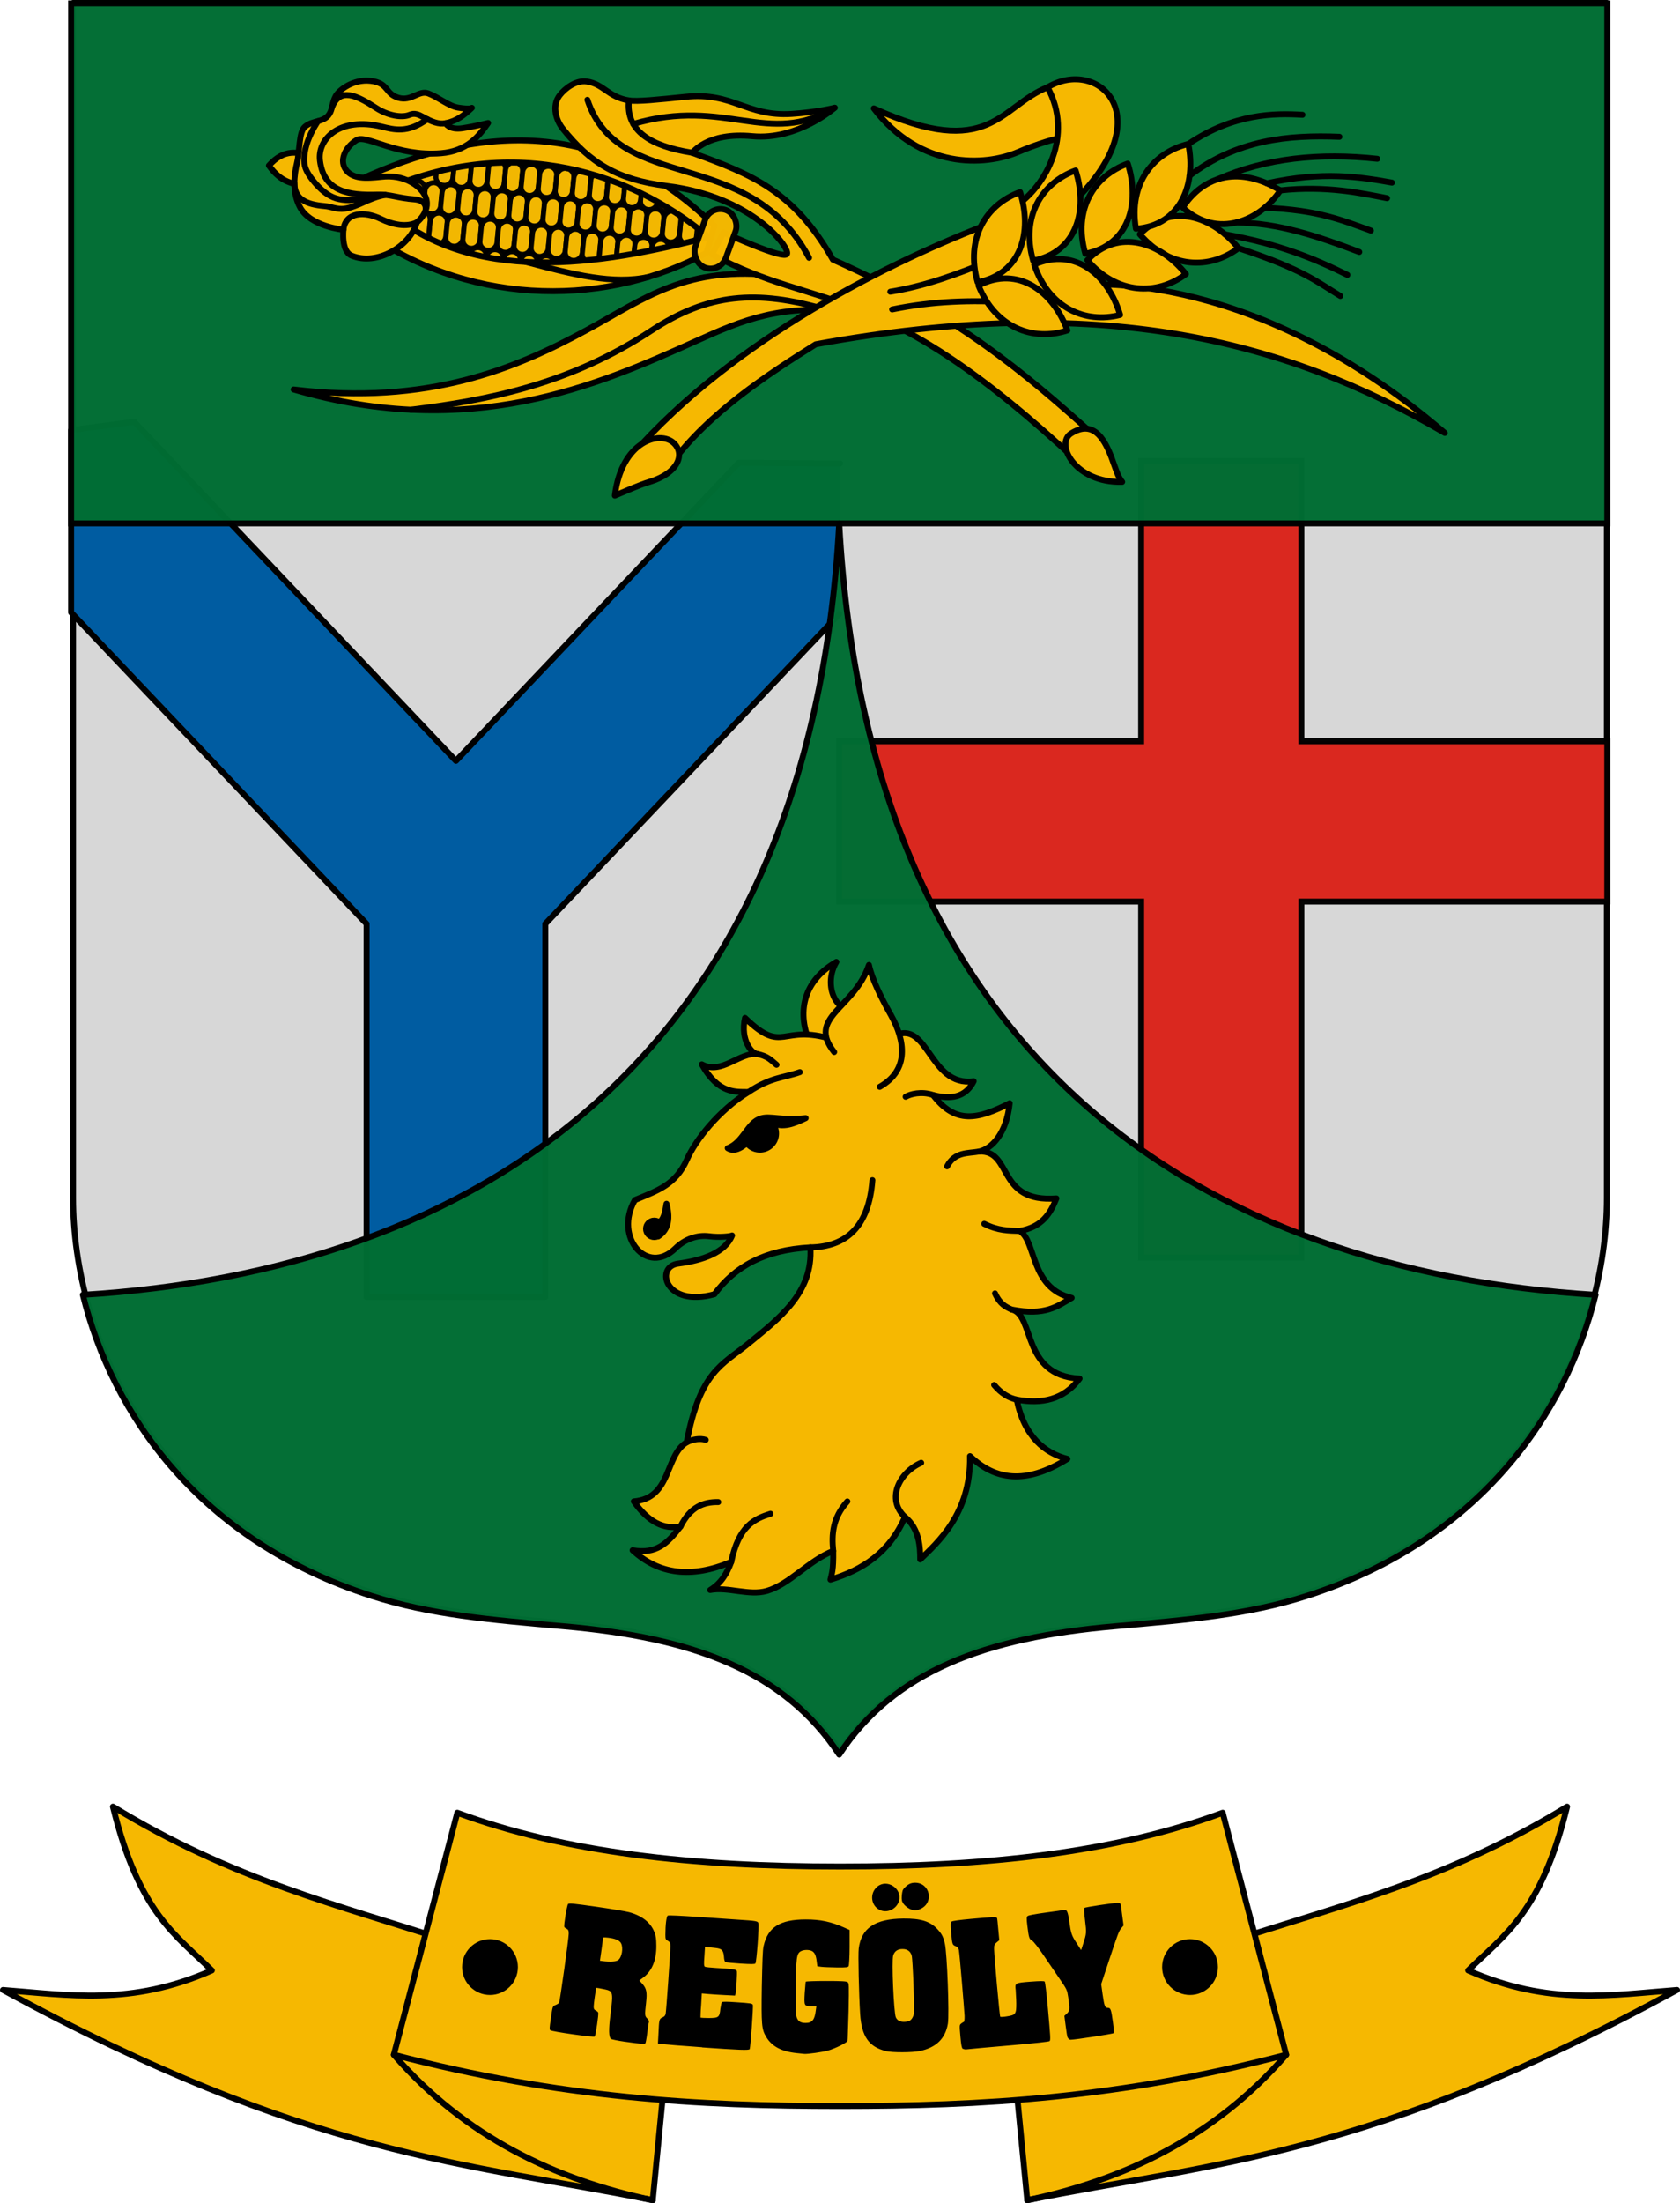 <?xml version="1.0" encoding="UTF-8" standalone="no"?>
<svg
   xmlns:dc="http://purl.org/dc/elements/1.1/"
   xmlns:cc="http://creativecommons.org/ns#"
   xmlns:rdf="http://www.w3.org/1999/02/22-rdf-syntax-ns#"
   xmlns:svg="http://www.w3.org/2000/svg"
   xmlns="http://www.w3.org/2000/svg"
   xmlns:sodipodi="http://sodipodi.sourceforge.net/DTD/sodipodi-0.dtd"
   xmlns:inkscape="http://www.inkscape.org/namespaces/inkscape"
   sodipodi:docname="HUN Regöly COA.svg"
   inkscape:version="1.0.1 (3bc2e813f5, 2020-09-07)"
   id="svg8"
   version="1.1"
   viewBox="0 0 169.43 222.037"
   height="222.037mm"
   width="169.43mm">
  <defs
     id="defs2">
    <inkscape:perspective
       sodipodi:type="inkscape:persp3d"
       inkscape:vp_x="0 : 87.681436 : 1"
       inkscape:vp_y="0 : 999.99994 : 0"
       inkscape:vp_z="169.7675 : 87.681436 : 1"
       inkscape:persp3d-origin="84.883745 : 42.896277 : 1"
       id="perspective883" />
    <clipPath
       clipPathUnits="userSpaceOnUse"
       id="clipPath1335">
      <path
         style="font-variation-settings:normal;opacity:1;vector-effect:none;fill:none;fill-opacity:1;stroke:#000000;stroke-width:0.4;stroke-linecap:round;stroke-linejoin:round;stroke-miterlimit:4;stroke-dasharray:none;stroke-dashoffset:0;stroke-opacity:1;stop-color:#000000;stop-opacity:1"
         d="m -1525.886,865.881 h 16.204 c 13.212,0 23.704,-9.269 23.704,-25.197 v -82.335 h -98.642 v 82.335 c 0,15.928 10.493,25.197 23.704,25.197 h 16.204 c 5.131,0 7.96,4.325 9.413,7.193 1.452,-2.868 4.282,-7.193 9.413,-7.193 z"
         id="path1337"
         sodipodi:nodetypes="sssccssscs"
         inkscape:transform-center-x="-24.660564"
         inkscape:transform-center-y="65.437487" />
    </clipPath>
    <clipPath
       clipPathUnits="userSpaceOnUse"
       id="clipPath2255">
      <path
         style="font-variation-settings:normal;opacity:1;vector-effect:none;fill:none;fill-opacity:1;stroke:#000000;stroke-width:0.4;stroke-linecap:round;stroke-linejoin:round;stroke-miterlimit:4;stroke-dasharray:none;stroke-dashoffset:0;stroke-opacity:1;stop-color:#000000;stop-opacity:1"
         d="m -2108.335,754.277 v -137.738 h -141.796 v 137.738 c 0,50.465 48.251,24.759 70.898,45.537 22.647,-20.779 70.898,4.928 70.898,-45.537 z"
         id="path2257"
         sodipodi:nodetypes="sccscs"
         inkscape:transform-center-x="-35.449015"
         inkscape:transform-center-y="104.51789" />
    </clipPath>
  </defs>
  <sodipodi:namedview
     id="base"
     pagecolor="#ffffff"
     bordercolor="#666666"
     borderopacity="1.0"
     inkscape:pageopacity="0.0"
     inkscape:pageshadow="2"
     inkscape:zoom="0.53700471"
     inkscape:cx="590.21757"
     inkscape:cy="504.66166"
     inkscape:document-units="mm"
     inkscape:current-layer="layer2"
     inkscape:document-rotation="0"
     showgrid="false"
     showborder="false"
     inkscape:window-width="1920"
     inkscape:window-height="1057"
     inkscape:window-x="-8"
     inkscape:window-y="-8"
     inkscape:window-maximized="1"
     showguides="true"
     inkscape:guide-bbox="true"
     inkscape:snap-bbox="true"
     inkscape:bbox-paths="true"
     inkscape:bbox-nodes="true"
     inkscape:snap-bbox-edge-midpoints="true"
     inkscape:snap-bbox-midpoints="true"
     inkscape:object-paths="true"
     inkscape:snap-intersection-paths="true"
     inkscape:snap-smooth-nodes="true"
     inkscape:snap-midpoints="true"
     inkscape:snap-object-midpoints="true"
     inkscape:snap-center="true"
     inkscape:snap-global="true"
     fit-margin-top="0"
     fit-margin-left="0"
     fit-margin-right="0"
     fit-margin-bottom="0"
     inkscape:lockguides="false" />
  <g
     inkscape:groupmode="layer"
     id="layer2"
     inkscape:label="RASZTER"
     transform="translate(3631.428,-584.851)" />
  <g
     inkscape:label="Réteg 1"
     inkscape:groupmode="layer"
     id="layer1"
     transform="translate(3631.428,-584.851)">
    <path
       style="fill:#000000;fill-opacity:0.98;stroke:#000000;stroke-width:0.756;stroke-miterlimit:4;stroke-dasharray:none;stroke-opacity:0.98"
       d=""
       id="path1003"
       transform="matrix(0.265,0,0,0.265,-236.974,187.066)" />
    <g
       id="g1194"
       transform="translate(-11.65,0.974)"
       inkscape:transform-center-x="1.7740996"
       inkscape:transform-center-y="2.7097369" />
    <path
       style="font-variation-settings:normal;opacity:1;vector-effect:none;fill:#d7d7d7;fill-opacity:1;stroke:#000000;stroke-width:0.6;stroke-linecap:round;stroke-linejoin:round;stroke-miterlimit:4;stroke-dasharray:none;stroke-dashoffset:0;stroke-opacity:1;stop-color:#000000;stop-opacity:1"
       d="m -3574.431,748.448 c -7.49,-0.655 -13.479,-1.169 -19.374,-3.061 -22.112,-7.097 -30.253,-25.799 -30.253,-39.776 V 585.151 h 77.343 77.343 v 120.461 c 0,13.976 -8.141,32.678 -30.253,39.776 -5.895,1.892 -11.883,2.406 -19.374,3.061 -12.996,1.137 -22.192,4.501 -27.717,12.906 -5.525,-8.405 -14.72,-11.769 -27.717,-12.906 z"
       id="path3628"
       sodipodi:nodetypes="ssscccssscs"
       inkscape:transform-center-x="38.671623"
       inkscape:transform-center-y="139.66314" />
    <path
       id="path3649"
       style="font-variation-settings:normal;vector-effect:none;fill:#005ca1;fill-opacity:1;stroke:#000000;stroke-width:2.268;stroke-linecap:round;stroke-linejoin:round;stroke-miterlimit:4;stroke-dasharray:none;stroke-dashoffset:0;stroke-opacity:1;stop-color:#000000"
       inkscape:transform-center-x="24.142383"
       inkscape:transform-center-y="79.085195"
       d="m -189.353,283.518 -38.512,-0.274 -107.669,113.4 -122.439,-128.955 -24.02,3.166 v 69.348 l 112.457,118.441 v 141.908 h 68.004 v -141.908 l 111.868,-117.823"
       transform="matrix(0.265,0,0,0.265,-3496.53,556.419)"
       sodipodi:nodetypes="ccccccccccc" />
    <path
       id="rect3666"
       style="font-variation-settings:normal;opacity:0.98;vector-effect:none;fill:#da251c;fill-opacity:1;fill-rule:evenodd;stroke:#000000;stroke-width:2.268;stroke-linecap:round;stroke-linejoin:miter;stroke-miterlimit:4;stroke-dasharray:none;stroke-dashoffset:0;stroke-opacity:1;stop-color:#000000;stop-opacity:1"
       d="M -74.762,282.66 V 389.195 H -189.672 v 60.986 h 114.91 v 135.398 h 60.986 V 450.182 H 102.65 V 389.195 H -13.775 V 282.66 Z"
       transform="matrix(0.265,0,0,0.265,-3496.53,556.419)" />
    <path
       id="rect3630"
       style="font-variation-settings:normal;opacity:0.98;vector-effect:none;fill:#006d33;fill-opacity:1;fill-rule:evenodd;stroke:#000000;stroke-width:2.268;stroke-linecap:round;stroke-linejoin:miter;stroke-miterlimit:4;stroke-dasharray:none;stroke-dashoffset:0;stroke-opacity:1;stop-color:#000000;stop-opacity:1"
       d="M -481.992,108.596 V 306.328 H 102.65 V 108.596 h -292.322 z"
       transform="matrix(0.265,0,0,0.265,-3496.53,556.419)" />
    <path
       id="path3632"
       style="font-variation-settings:normal;opacity:1;vector-effect:none;fill:#006d33;fill-opacity:0.98;stroke:#000000;stroke-width:2.268;stroke-linecap:round;stroke-linejoin:round;stroke-miterlimit:4;stroke-dasharray:none;stroke-dashoffset:0;stroke-opacity:1;stop-color:#000000;stop-opacity:1"
       inkscape:transform-center-x="44.055123"
       inkscape:transform-center-y="170.39314"
       d="m -189.672,306.328 c -11.162,205.897 -140.355,284.436 -287.848,293.391 11.162,45.284 44.216,93.422 109.869,114.494 22.279,7.151 44.914,9.092 73.223,11.568 49.12,4.297 83.875,17.011 104.756,48.779 20.881,-31.768 55.636,-44.482 104.756,-48.779 28.309,-2.477 50.944,-4.418 73.223,-11.568 C 53.96,693.141 87.014,645.003 98.176,599.719 -49.317,590.764 -178.51,512.225 -189.672,306.328 Z"
       transform="matrix(0.265,0,0,0.265,-3496.53,556.419)" />
    <g
       id="g3660"
       inkscape:transform-center-x="-24.142411"
       inkscape:transform-center-y="55.22028"
       transform="matrix(-1,0,0,1,-6831.947,0)" />
    <g
       id="g3737"
       transform="translate(-275.167)">
      <path
         style="font-variation-settings:normal;opacity:1;vector-effect:none;fill:#f6b801;fill-opacity:1;stroke:#000000;stroke-width:0.6;stroke-linecap:round;stroke-linejoin:round;stroke-miterlimit:4;stroke-dasharray:none;stroke-dashoffset:0;stroke-opacity:1;stop-color:#000000;stop-opacity:1"
         d="m -3274.376,690.376 c -1.508,-2.973 -1.214,-6.463 2.461,-8.579 -1.249,2.117 -0.346,5.124 2.178,4.965"
         id="path3707"
         sodipodi:nodetypes="ccc" />
      <path
         style="font-variation-settings:normal;opacity:1;vector-effect:none;fill:#f6b801;fill-opacity:1;stroke:#000000;stroke-width:0.6;stroke-linecap:round;stroke-linejoin:round;stroke-miterlimit:4;stroke-dasharray:none;stroke-dashoffset:0;stroke-opacity:1;stop-color:#000000;stop-opacity:1"
         d="m -3282.433,709.363 c -0.158,0.102 -1.31,0.212 -2.304,0.082 -1.186,-0.156 -2.444,0.267 -3.402,1.21 -2.845,2.802 -6.247,-1.108 -4.093,-4.863 2.265,-0.953 4.107,-1.51 5.257,-4.104 0.841,-1.898 3.157,-4.908 6.197,-6.783 -1.256,-0.026 -3.021,0.237 -4.703,-2.787 1.968,1.096 3.833,-1.264 5.64,-1.045 -0.488,0.088 -1.807,-1.331 -1.285,-3.636 3.921,3.793 3.588,0.542 8.833,2.164 l 6.173,-0.336 c 3.521,-1.786 3.543,5.171 8.057,4.552 -0.66,1.326 -1.874,1.975 -4.099,1.389 2.256,2.973 4.505,2.463 7.729,0.831 -0.309,2.998 -1.769,4.582 -3.079,4.865 3.422,-0.139 1.712,5.196 7.791,4.726 -0.61,1.529 -1.453,2.898 -3.726,3.281 1.707,0.9 1.021,5.749 5.266,6.744 -1.437,0.842 -2.668,1.842 -6.066,1.17 2.377,0.504 0.96,6.653 6.863,6.965 -1.602,2.145 -3.811,2.582 -6.34,2.119 0.771,3.765 2.858,5.39 5.112,5.974 -4.241,2.645 -7.322,2.108 -9.823,-0.277 0.111,5.836 -3.374,8.79 -5.019,10.408 0,-1.165 -0.062,-3.082 -1.54,-4.28 -1.578,3.626 -4.317,5.346 -7.514,6.313 0.138,-0.624 0.306,-0.935 0.277,-2.891 -2.515,0.995 -4.401,3.378 -6.709,4.035 -1.789,0.509 -3.912,-0.441 -5.701,-0.097 1.111,-0.676 1.706,-1.695 2.125,-2.833 -4.022,1.7 -7.318,1.253 -9.946,-1.17 2.392,0.406 3.501,-0.667 4.835,-2.402 -1.654,0.326 -3.232,-0.413 -4.712,-2.525 3.842,-0.326 3.083,-4.589 5.329,-5.954 1.35,-7.145 3.603,-7.815 6.161,-9.9 3.219,-2.624 6.608,-5.189 6.314,-9.741 -4.612,0.243 -7.615,1.921 -9.675,4.717 -4.998,1.377 -6.031,-2.781 -3.664,-3.087 2.507,-0.325 4.754,-1.119 5.442,-2.834 z"
         id="path3677"
         sodipodi:nodetypes="csscsccccccccccccccccccccccsccccccsccsc" />
      <path
         style="font-variation-settings:normal;opacity:1;vector-effect:none;fill:none;fill-opacity:1;stroke:#000000;stroke-width:0.6;stroke-linecap:round;stroke-linejoin:round;stroke-miterlimit:4;stroke-dasharray:none;stroke-dashoffset:0;stroke-opacity:1;stop-color:#000000;stop-opacity:1"
         d="m -3280.778,694.905 c 2.296,-1.521 3.505,-1.41 5.182,-2.003"
         id="path3679"
         sodipodi:nodetypes="cc" />
      <path
         style="font-variation-settings:normal;opacity:1;vector-effect:none;fill:none;fill-opacity:1;stroke:#000000;stroke-width:0.6;stroke-linecap:round;stroke-linejoin:round;stroke-miterlimit:4;stroke-dasharray:none;stroke-dashoffset:0;stroke-opacity:1;stop-color:#000000;stop-opacity:1"
         d="m -3279.992,691.06 c 1.178,0.202 1.526,0.68 2.045,1.101"
         id="path3681"
         sodipodi:nodetypes="cc" />
      <path
         style="font-variation-settings:normal;opacity:1;vector-effect:none;fill:none;fill-opacity:1;stroke:#000000;stroke-width:0.6;stroke-linecap:round;stroke-linejoin:round;stroke-miterlimit:4;stroke-dasharray:none;stroke-dashoffset:0;stroke-opacity:1;stop-color:#000000;stop-opacity:1"
         d="m -3264.926,695.384 c 0.445,-0.266 1.585,-0.585 2.764,-0.177"
         id="path3683"
         sodipodi:nodetypes="cc" />
      <path
         style="font-variation-settings:normal;opacity:1;vector-effect:none;fill:none;fill-opacity:1;stroke:#000000;stroke-width:0.6;stroke-linecap:round;stroke-linejoin:round;stroke-miterlimit:4;stroke-dasharray:none;stroke-dashoffset:0;stroke-opacity:1;stop-color:#000000;stop-opacity:1"
         d="m -3260.746,702.395 c 0.795,-1.501 2.127,-1.285 3.233,-1.492"
         id="path3685"
         sodipodi:nodetypes="cc" />
      <path
         style="font-variation-settings:normal;opacity:1;vector-effect:none;fill:none;fill-opacity:1;stroke:#000000;stroke-width:0.6;stroke-linecap:round;stroke-linejoin:round;stroke-miterlimit:4;stroke-dasharray:none;stroke-dashoffset:0;stroke-opacity:1;stop-color:#000000;stop-opacity:1"
         d="m -3274.536,710.568 c 3.689,-0.07 5.908,-2.145 6.257,-6.779"
         id="path3687"
         sodipodi:nodetypes="cc" />
      <path
         style="font-variation-settings:normal;opacity:1;vector-effect:none;fill:none;fill-opacity:1;stroke:#000000;stroke-width:0.6;stroke-linecap:round;stroke-linejoin:round;stroke-miterlimit:4;stroke-dasharray:none;stroke-dashoffset:0;stroke-opacity:1;stop-color:#000000;stop-opacity:1"
         d="m -3257,708.187 c 1.418,0.709 2.471,0.687 3.553,0.723"
         id="path3689"
         sodipodi:nodetypes="cc" />
      <path
         style="font-variation-settings:normal;opacity:1;vector-effect:none;fill:none;fill-opacity:1;stroke:#000000;stroke-width:0.6;stroke-linecap:round;stroke-linejoin:round;stroke-miterlimit:4;stroke-dasharray:none;stroke-dashoffset:0;stroke-opacity:1;stop-color:#000000;stop-opacity:1"
         d="m -3255.912,715.199 c 0.516,1.118 1.091,1.354 1.663,1.625"
         id="path3691"
         sodipodi:nodetypes="cc" />
      <path
         style="font-variation-settings:normal;opacity:1;vector-effect:none;fill:none;fill-opacity:1;stroke:#000000;stroke-width:0.6;stroke-linecap:round;stroke-linejoin:round;stroke-miterlimit:4;stroke-dasharray:none;stroke-dashoffset:0;stroke-opacity:1;stop-color:#000000;stop-opacity:1"
         d="m -3255.999,724.431 c 0.727,0.869 1.489,1.304 2.274,1.477"
         id="path3693"
         sodipodi:nodetypes="cc" />
      <path
         style="font-variation-settings:normal;opacity:1;vector-effect:none;fill:none;fill-opacity:1;stroke:#000000;stroke-width:0.6;stroke-linecap:round;stroke-linejoin:round;stroke-miterlimit:4;stroke-dasharray:none;stroke-dashoffset:0;stroke-opacity:1;stop-color:#000000;stop-opacity:1"
         d="m -3263.359,732.27 c -2.229,0.971 -3.557,3.671 -1.637,5.463"
         id="path3695"
         sodipodi:nodetypes="cc" />
      <path
         style="font-variation-settings:normal;opacity:1;vector-effect:none;fill:none;fill-opacity:1;stroke:#000000;stroke-width:0.6;stroke-linecap:round;stroke-linejoin:round;stroke-miterlimit:4;stroke-dasharray:none;stroke-dashoffset:0;stroke-opacity:1;stop-color:#000000;stop-opacity:1"
         d="m -3272.232,741.155 c -0.17,-1.662 -0.069,-3.325 1.427,-4.987"
         id="path3697"
         sodipodi:nodetypes="cc" />
      <path
         style="font-variation-settings:normal;opacity:1;vector-effect:none;fill:none;fill-opacity:1;stroke:#000000;stroke-width:0.6;stroke-linecap:round;stroke-linejoin:round;stroke-miterlimit:4;stroke-dasharray:none;stroke-dashoffset:0;stroke-opacity:1;stop-color:#000000;stop-opacity:1"
         d="m -3282.517,742.26 c 0.766,-3.649 2.34,-4.335 3.96,-4.851"
         id="path3699"
         sodipodi:nodetypes="cc" />
      <path
         style="font-variation-settings:normal;opacity:1;vector-effect:none;fill:none;fill-opacity:1;stroke:#000000;stroke-width:0.6;stroke-linecap:round;stroke-linejoin:round;stroke-miterlimit:4;stroke-dasharray:none;stroke-dashoffset:0;stroke-opacity:1;stop-color:#000000;stop-opacity:1"
         d="m -3287.629,738.688 c 0.994,-1.997 2.348,-2.477 3.802,-2.455"
         id="path3701"
         sodipodi:nodetypes="cc" />
      <path
         style="font-variation-settings:normal;opacity:1;vector-effect:none;fill:none;fill-opacity:1;stroke:#000000;stroke-width:0.6;stroke-linecap:round;stroke-linejoin:round;stroke-miterlimit:4;stroke-dasharray:none;stroke-dashoffset:0;stroke-opacity:1;stop-color:#000000;stop-opacity:1"
         d="m -3287.012,730.209 c 0.628,-0.315 1.359,-0.424 1.922,-0.247"
         id="path3703"
         sodipodi:nodetypes="cc" />
      <path
         style="font-variation-settings:normal;opacity:1;vector-effect:none;fill:#f6b801;fill-opacity:1;stroke:#000000;stroke-width:0.6;stroke-linecap:round;stroke-linejoin:round;stroke-miterlimit:4;stroke-dasharray:none;stroke-dashoffset:0;stroke-opacity:1;stop-color:#000000;stop-opacity:1"
         d="m -3272.134,690.877 c -2.804,-3.525 2.017,-4.352 3.506,-8.775 0.31,1.451 1.254,3.33 2.227,5.069 1.42,2.538 1.878,5.511 -1.138,7.212"
         id="path3705"
         sodipodi:nodetypes="ccsc" />
      <path
         style="font-variation-settings:normal;opacity:1;vector-effect:none;fill:#000000;fill-opacity:1;fill-rule:evenodd;stroke:#000000;stroke-width:0.6;stroke-linecap:butt;stroke-linejoin:miter;stroke-miterlimit:4;stroke-dasharray:none;stroke-dashoffset:0;stroke-opacity:1;stop-color:#000000;stop-opacity:1"
         id="path3709"
         sodipodi:type="arc"
         sodipodi:cx="-3279.6228"
         sodipodi:cy="699.08545"
         sodipodi:rx="1.6283073"
         sodipodi:ry="1.6283073"
         sodipodi:start="5.4009396"
         sodipodi:end="2.8708477"
         sodipodi:arc-type="slice"
         d="m -3278.588,697.828 a 1.628,1.628 0 0 1 0.484,1.844 1.628,1.628 0 0 1 -1.599,1.039 1.628,1.628 0 0 1 -1.489,-1.191 l 1.569,-0.435 z" />
      <path
         style="font-variation-settings:normal;opacity:1;vector-effect:none;fill:#000000;fill-opacity:1;stroke:#000000;stroke-width:0.6;stroke-linecap:round;stroke-linejoin:round;stroke-miterlimit:4;stroke-dasharray:none;stroke-dashoffset:0;stroke-opacity:1;stop-color:#000000;stop-opacity:1"
         d="m -3282.869,700.566 c 1.615,-0.596 1.973,-2.641 3.414,-3.017 0.944,-0.247 1.989,0.244 4.447,-0.01 -1.145,0.536 -2.291,1.068 -3.549,0.414 l -1.764,1.459 c -0.986,1.124 -1.852,1.597 -2.548,1.154 z"
         id="path3711"
         sodipodi:nodetypes="cscccc" />
      <circle
         style="font-variation-settings:normal;opacity:1;vector-effect:none;fill:#000000;fill-opacity:1;fill-rule:evenodd;stroke:#000000;stroke-width:0.6;stroke-linecap:butt;stroke-linejoin:miter;stroke-miterlimit:4;stroke-dasharray:none;stroke-dashoffset:0;stroke-opacity:1;stop-color:#000000;stop-opacity:1"
         id="path3713"
         cx="-3290.277"
         cy="708.695"
         r="0.829" />
      <path
         style="font-variation-settings:normal;opacity:1;vector-effect:none;fill:#000000;fill-opacity:1;stroke:#000000;stroke-width:0.6;stroke-linecap:round;stroke-linejoin:round;stroke-miterlimit:4;stroke-dasharray:none;stroke-dashoffset:0;stroke-opacity:1;stop-color:#000000;stop-opacity:1"
         d="m -3290.016,708.294 c 0.809,-0.594 0.828,-1.374 0.97,-2.125 0.465,1.755 0.04,2.727 -0.847,3.295"
         id="path3715"
         sodipodi:nodetypes="ccc" />
    </g>
    <g
       id="g5211"
       transform="translate(-169.333,52.917)">
      <path
         style="font-variation-settings:normal;vector-effect:none;fill:#f6b801;fill-opacity:1;stroke:#000000;stroke-width:0.6;stroke-linecap:round;stroke-linejoin:round;stroke-miterlimit:4;stroke-dasharray:none;stroke-dashoffset:0;stroke-opacity:1;stop-color:#000000"
         d="m -3353.277,542.61 -3.172,-1.878 c -4.808,1.91 -5.774,7.454 -17.522,2.125 4.691,6.174 11.22,5.815 14.532,4.407 1.913,-0.813 3.82,-1.403 5.484,-1.697"
         id="path4846"
         sodipodi:nodetypes="cccsc" />
      <rect
         style="font-variation-settings:normal;opacity:0.98;vector-effect:none;fill:#f6b801;fill-opacity:1;fill-rule:evenodd;stroke:none;stroke-width:0.1;stroke-linecap:round;stroke-linejoin:miter;stroke-miterlimit:4;stroke-dasharray:none;stroke-dashoffset:0;stroke-opacity:1;stop-color:#000000"
         id="rect4691"
         width="1.524"
         height="2.482"
         x="-3419.663"
         y="548.146" />
      <path
         style="font-variation-settings:normal;vector-effect:none;fill:#f6b801;fill-opacity:1;stroke:#000000;stroke-width:0.6;stroke-linecap:round;stroke-linejoin:round;stroke-miterlimit:4;stroke-dasharray:none;stroke-dashoffset:0;stroke-opacity:1;stop-color:#000000"
         d="m -3432.479,571.187 c 13.578,1.638 22.464,-2.146 29.507,-5.963 5.926,-3.212 10.08,-6.572 19.271,-5.493 l 9.546,2.587 -1.909,1.047 c -7.261,-0.815 -11.014,0.768 -15.889,2.964 -9.83,4.428 -22.758,10.075 -40.525,4.858 z"
         id="path3739"
         sodipodi:nodetypes="cscccsc" />
      <path
         style="font-variation-settings:normal;vector-effect:none;fill:none;fill-opacity:1;stroke:#000000;stroke-width:0.6;stroke-linecap:round;stroke-linejoin:round;stroke-miterlimit:4;stroke-dasharray:none;stroke-dashoffset:0;stroke-opacity:1;stop-color:#000000"
         d="m -3420.66,573.225 c 7.725,-0.955 16.006,-2.545 24.261,-7.978 5.65,-3.718 10.573,-4.189 17.691,-2.082"
         id="path3741"
         sodipodi:nodetypes="csc" />
      <path
         id="rect3745"
         style="font-variation-settings:normal;opacity:0.98;vector-effect:none;fill:#f6b801;fill-opacity:1;fill-rule:evenodd;stroke:#000000;stroke-width:0.5;stroke-linecap:round;stroke-linejoin:miter;stroke-miterlimit:4;stroke-dasharray:none;stroke-dashoffset:0;stroke-opacity:1;stop-color:#000000"
         d="m -3392.49,553.402 0.01,7.8e-4 c 0.473,0.037 0.817,0.447 0.77,0.919 l -0.141,1.428 c -0.046,0.472 -0.465,0.823 -0.938,0.786 l -0.01,-7.7e-4 c -0.473,-0.037 -0.817,-0.447 -0.77,-0.919 l 0.141,-1.428 c 0.046,-0.472 0.465,-0.823 0.938,-0.786 z" />
      <path
         id="rect3747"
         style="font-variation-settings:normal;opacity:0.98;vector-effect:none;fill:#f6b801;fill-opacity:1;fill-rule:evenodd;stroke:#000000;stroke-width:0.5;stroke-linecap:round;stroke-linejoin:miter;stroke-miterlimit:4;stroke-dasharray:none;stroke-dashoffset:0;stroke-opacity:1;stop-color:#000000"
         d="m -3420.016,550.146 0.01,7.8e-4 c 0.473,0.037 0.817,0.447 0.77,0.919 l -0.141,1.428 c -0.046,0.472 -0.465,0.823 -0.938,0.786 l -0.01,-7.8e-4 c -0.473,-0.037 -0.817,-0.447 -0.77,-0.919 l 0.141,-1.428 c 0.046,-0.472 0.465,-0.823 0.938,-0.786 z" />
      <path
         style="font-variation-settings:normal;opacity:0.98;vector-effect:none;fill:#f6b801;fill-opacity:1;fill-rule:evenodd;stroke:#000000;stroke-width:0.5;stroke-linecap:round;stroke-linejoin:miter;stroke-miterlimit:4;stroke-dasharray:none;stroke-dashoffset:0;stroke-opacity:1;stop-color:#000000"
         d="m -3418.3,550.349 0.01,10e-4 c 0.47,0.036 0.82,0.446 0.77,0.918 l -0.14,1.429 c -0.05,0.473 -0.46,0.823 -0.94,0.787 v -0.002 c -0.47,-0.036 -0.82,-0.446 -0.77,-0.918 l 0.14,-1.428 c 0.05,-0.473 0.46,-0.823 0.94,-0.787 z"
         id="path3795" />
      <path
         style="font-variation-settings:normal;opacity:0.98;vector-effect:none;fill:#f6b801;fill-opacity:1;fill-rule:evenodd;stroke:#000000;stroke-width:0.5;stroke-linecap:round;stroke-linejoin:miter;stroke-miterlimit:4;stroke-dasharray:none;stroke-dashoffset:0;stroke-opacity:1;stop-color:#000000"
         d="m -3416.58,550.552 0.01,0.001 c 0.47,0.037 0.82,0.447 0.77,0.919 l -0.14,1.429 c -0.05,0.472 -0.46,0.823 -0.94,0.786 v -0.001 c -0.47,-0.037 -0.82,-0.447 -0.77,-0.919 l 0.14,-1.428 c 0.05,-0.472 0.46,-0.823 0.94,-0.786 z"
         id="path3797" />
      <path
         style="font-variation-settings:normal;opacity:0.98;vector-effect:none;fill:#f6b801;fill-opacity:1;fill-rule:evenodd;stroke:#000000;stroke-width:0.5;stroke-linecap:round;stroke-linejoin:miter;stroke-miterlimit:4;stroke-dasharray:none;stroke-dashoffset:0;stroke-opacity:1;stop-color:#000000"
         d="m -3414.86,550.756 0.01,10e-4 c 0.48,0.036 0.82,0.446 0.77,0.919 l -0.14,1.428 c -0.04,0.473 -0.46,0.823 -0.94,0.787 v -10e-4 c -0.47,-0.037 -0.82,-0.447 -0.77,-0.919 l 0.14,-1.428 c 0.05,-0.473 0.46,-0.823 0.94,-0.787 z"
         id="path3799" />
      <path
         style="font-variation-settings:normal;opacity:0.98;vector-effect:none;fill:#f6b801;fill-opacity:1;fill-rule:evenodd;stroke:#000000;stroke-width:0.5;stroke-linecap:round;stroke-linejoin:miter;stroke-miterlimit:4;stroke-dasharray:none;stroke-dashoffset:0;stroke-opacity:1;stop-color:#000000"
         d="m -3413.14,550.959 0.01,10e-4 c 0.48,0.037 0.82,0.447 0.77,0.919 l -0.14,1.429 c -0.04,0.472 -0.46,0.823 -0.94,0.786 v -10e-4 c -0.47,-0.037 -0.82,-0.447 -0.77,-0.919 l 0.14,-1.428 c 0.05,-0.472 0.46,-0.823 0.94,-0.786 z"
         id="path3801" />
      <path
         style="font-variation-settings:normal;opacity:0.98;vector-effect:none;fill:#f6b801;fill-opacity:1;fill-rule:evenodd;stroke:#000000;stroke-width:0.5;stroke-linecap:round;stroke-linejoin:miter;stroke-miterlimit:4;stroke-dasharray:none;stroke-dashoffset:0;stroke-opacity:1;stop-color:#000000"
         d="m -3411.42,551.163 0.01,10e-4 c 0.48,0.037 0.82,0.446 0.77,0.919 l -0.14,1.428 c -0.04,0.473 -0.46,0.823 -0.93,0.787 l -0.01,-0.001 c -0.47,-0.037 -0.82,-0.447 -0.77,-0.919 l 0.14,-1.428 c 0.05,-0.473 0.46,-0.823 0.94,-0.787 z"
         id="path3803" />
      <path
         style="font-variation-settings:normal;opacity:0.98;vector-effect:none;fill:#f6b801;fill-opacity:1;fill-rule:evenodd;stroke:#000000;stroke-width:0.5;stroke-linecap:round;stroke-linejoin:miter;stroke-miterlimit:4;stroke-dasharray:none;stroke-dashoffset:0;stroke-opacity:1;stop-color:#000000"
         d="m -3409.7,551.366 0.01,10e-4 c 0.48,0.037 0.82,0.447 0.77,0.919 l -0.14,1.429 c -0.04,0.472 -0.46,0.823 -0.93,0.786 l -0.01,-10e-4 c -0.47,-0.037 -0.82,-0.447 -0.77,-0.919 l 0.14,-1.428 c 0.05,-0.472 0.46,-0.823 0.94,-0.786 z"
         id="path3805" />
      <path
         style="font-variation-settings:normal;opacity:0.98;vector-effect:none;fill:#f6b801;fill-opacity:1;fill-rule:evenodd;stroke:#000000;stroke-width:0.5;stroke-linecap:round;stroke-linejoin:miter;stroke-miterlimit:4;stroke-dasharray:none;stroke-dashoffset:0;stroke-opacity:1;stop-color:#000000"
         d="m -3407.98,551.57 0.01,10e-4 c 0.48,0.037 0.82,0.446 0.77,0.919 l -0.14,1.429 c -0.04,0.472 -0.46,0.822 -0.93,0.786 l -0.01,-0.002 c -0.47,-0.036 -0.82,-0.446 -0.77,-0.918 l 0.14,-1.428 c 0.05,-0.473 0.46,-0.823 0.94,-0.787 z"
         id="path3807" />
      <path
         style="font-variation-settings:normal;opacity:0.98;vector-effect:none;fill:#f6b801;fill-opacity:1;fill-rule:evenodd;stroke:#000000;stroke-width:0.5;stroke-linecap:round;stroke-linejoin:miter;stroke-miterlimit:4;stroke-dasharray:none;stroke-dashoffset:0;stroke-opacity:1;stop-color:#000000"
         d="m -3406.26,551.773 0.02,0.002 c 0.47,0.036 0.81,0.446 0.77,0.918 l -0.14,1.429 c -0.05,0.472 -0.47,0.823 -0.94,0.786 l -0.01,-0.001 c -0.47,-0.037 -0.82,-0.447 -0.77,-0.919 l 0.14,-1.428 c 0.05,-0.472 0.46,-0.823 0.94,-0.786 z"
         id="path3809" />
      <path
         style="font-variation-settings:normal;opacity:0.98;vector-effect:none;fill:#f6b801;fill-opacity:1;fill-rule:evenodd;stroke:#000000;stroke-width:0.5;stroke-linecap:round;stroke-linejoin:miter;stroke-miterlimit:4;stroke-dasharray:none;stroke-dashoffset:0;stroke-opacity:1;stop-color:#000000"
         d="m -3404.53,551.977 0.01,10e-4 c 0.47,0.037 0.81,0.447 0.77,0.919 l -0.14,1.428 c -0.05,0.473 -0.47,0.823 -0.94,0.787 l -0.01,-10e-4 c -0.47,-0.037 -0.82,-0.447 -0.77,-0.919 l 0.14,-1.428 c 0.05,-0.473 0.46,-0.823 0.94,-0.787 z"
         id="path3811" />
      <path
         style="font-variation-settings:normal;opacity:0.98;vector-effect:none;fill:#f6b801;fill-opacity:1;fill-rule:evenodd;stroke:#000000;stroke-width:0.5;stroke-linecap:round;stroke-linejoin:miter;stroke-miterlimit:4;stroke-dasharray:none;stroke-dashoffset:0;stroke-opacity:1;stop-color:#000000"
         d="m -3402.81,552.181 0.01,0.001 c 0.47,0.036 0.81,0.446 0.77,0.918 l -0.14,1.429 c -0.05,0.472 -0.47,0.823 -0.94,0.786 l -0.01,-10e-4 c -0.47,-0.037 -0.82,-0.447 -0.77,-0.919 l 0.14,-1.428 c 0.05,-0.472 0.46,-0.823 0.94,-0.786 z"
         id="path3813" />
      <path
         style="font-variation-settings:normal;opacity:0.98;vector-effect:none;fill:#f6b801;fill-opacity:1;fill-rule:evenodd;stroke:#000000;stroke-width:0.5;stroke-linecap:round;stroke-linejoin:miter;stroke-miterlimit:4;stroke-dasharray:none;stroke-dashoffset:0;stroke-opacity:1;stop-color:#000000"
         d="m -3401.09,552.384 0.01,10e-4 c 0.47,0.037 0.81,0.447 0.77,0.919 l -0.14,1.428 c -0.05,0.473 -0.47,0.823 -0.94,0.787 l -0.01,-0.002 c -0.47,-0.036 -0.82,-0.446 -0.77,-0.918 l 0.14,-1.429 c 0.05,-0.472 0.46,-0.822 0.94,-0.786 z"
         id="path3815" />
      <path
         style="font-variation-settings:normal;opacity:0.98;vector-effect:none;fill:#f6b801;fill-opacity:1;fill-rule:evenodd;stroke:#000000;stroke-width:0.5;stroke-linecap:round;stroke-linejoin:miter;stroke-miterlimit:4;stroke-dasharray:none;stroke-dashoffset:0;stroke-opacity:1;stop-color:#000000"
         d="m -3399.37,552.588 0.01,10e-4 c 0.47,0.036 0.81,0.446 0.77,0.919 l -0.14,1.428 c -0.05,0.472 -0.47,0.823 -0.94,0.786 l -0.01,-10e-4 c -0.47,-0.037 -0.82,-0.447 -0.77,-0.919 l 0.14,-1.428 c 0.05,-0.472 0.46,-0.823 0.94,-0.786 z"
         id="path3817" />
      <path
         style="font-variation-settings:normal;opacity:0.98;vector-effect:none;fill:#f6b801;fill-opacity:1;fill-rule:evenodd;stroke:#000000;stroke-width:0.5;stroke-linecap:round;stroke-linejoin:miter;stroke-miterlimit:4;stroke-dasharray:none;stroke-dashoffset:0;stroke-opacity:1;stop-color:#000000"
         d="m -3397.65,552.791 0.01,10e-4 c 0.47,0.037 0.81,0.447 0.77,0.919 l -0.14,1.429 c -0.05,0.472 -0.47,0.822 -0.94,0.786 l -0.01,-0.002 c -0.47,-0.036 -0.82,-0.446 -0.77,-0.918 l 0.14,-1.428 c 0.05,-0.473 0.46,-0.823 0.94,-0.787 z"
         id="path3819" />
      <path
         style="font-variation-settings:normal;opacity:0.98;vector-effect:none;fill:#f6b801;fill-opacity:1;fill-rule:evenodd;stroke:#000000;stroke-width:0.5;stroke-linecap:round;stroke-linejoin:miter;stroke-miterlimit:4;stroke-dasharray:none;stroke-dashoffset:0;stroke-opacity:1;stop-color:#000000"
         d="m -3395.93,552.995 0.01,10e-4 c 0.47,0.037 0.82,0.446 0.77,0.919 l -0.14,1.428 c -0.05,0.472 -0.47,0.823 -0.94,0.786 l -0.01,-10e-4 c -0.47,-0.037 -0.82,-0.447 -0.77,-0.919 l 0.14,-1.428 c 0.05,-0.472 0.46,-0.823 0.94,-0.786 z"
         id="path3821" />
      <path
         style="font-variation-settings:normal;opacity:0.98;vector-effect:none;fill:#f6b801;fill-opacity:1;fill-rule:evenodd;stroke:#000000;stroke-width:0.5;stroke-linecap:round;stroke-linejoin:miter;stroke-miterlimit:4;stroke-dasharray:none;stroke-dashoffset:0;stroke-opacity:1;stop-color:#000000"
         d="m -3394.21,553.198 0.01,10e-4 c 0.47,0.037 0.82,0.447 0.77,0.919 l -0.14,1.429 c -0.05,0.472 -0.47,0.822 -0.94,0.786 l -0.01,-10e-4 c -0.47,-0.037 -0.82,-0.447 -0.77,-0.919 l 0.14,-1.428 c 0.05,-0.473 0.46,-0.823 0.94,-0.787 z"
         id="path3823" />
      <path
         style="font-variation-settings:normal;opacity:0.98;vector-effect:none;fill:#f6b801;fill-opacity:1;fill-rule:evenodd;stroke:#000000;stroke-width:0.5;stroke-linecap:round;stroke-linejoin:miter;stroke-miterlimit:4;stroke-dasharray:none;stroke-dashoffset:0;stroke-opacity:1;stop-color:#000000"
         d="m -3417.059,547.479 0.01,10e-4 c 0.47,0.036 0.82,0.446 0.77,0.918 l -0.14,1.429 c -0.05,0.473 -0.46,0.823 -0.94,0.787 v -0.002 c -0.47,-0.036 -0.82,-0.446 -0.77,-0.918 l 0.14,-1.428 c 0.05,-0.473 0.46,-0.823 0.94,-0.787 z"
         id="path3891" />
      <path
         style="font-variation-settings:normal;opacity:0.98;vector-effect:none;fill:#f6b801;fill-opacity:1;fill-rule:evenodd;stroke:#000000;stroke-width:0.5;stroke-linecap:round;stroke-linejoin:miter;stroke-miterlimit:4;stroke-dasharray:none;stroke-dashoffset:0;stroke-opacity:1;stop-color:#000000"
         d="m -3415.339,547.682 0.01,10e-4 c 0.47,0.037 0.82,0.447 0.77,0.919 l -0.14,1.429 c -0.05,0.472 -0.46,0.823 -0.94,0.786 v -10e-4 c -0.47,-0.037 -0.82,-0.447 -0.77,-0.919 l 0.14,-1.428 c 0.05,-0.472 0.46,-0.823 0.94,-0.786 z"
         id="path3893" />
      <path
         style="font-variation-settings:normal;opacity:0.98;vector-effect:none;fill:#f6b801;fill-opacity:1;fill-rule:evenodd;stroke:#000000;stroke-width:0.5;stroke-linecap:round;stroke-linejoin:miter;stroke-miterlimit:4;stroke-dasharray:none;stroke-dashoffset:0;stroke-opacity:1;stop-color:#000000"
         d="m -3413.619,547.886 0.01,0.001 c 0.48,0.036 0.82,0.446 0.77,0.919 l -0.14,1.428 c -0.04,0.473 -0.46,0.823 -0.94,0.787 v -10e-4 c -0.47,-0.037 -0.82,-0.447 -0.77,-0.919 l 0.14,-1.428 c 0.05,-0.473 0.46,-0.823 0.94,-0.787 z"
         id="path3895" />
      <path
         style="font-variation-settings:normal;opacity:0.98;vector-effect:none;fill:#f6b801;fill-opacity:1;fill-rule:evenodd;stroke:#000000;stroke-width:0.5;stroke-linecap:round;stroke-linejoin:miter;stroke-miterlimit:4;stroke-dasharray:none;stroke-dashoffset:0;stroke-opacity:1;stop-color:#000000"
         d="m -3411.899,548.089 0.01,10e-4 c 0.48,0.037 0.82,0.447 0.77,0.919 l -0.14,1.429 c -0.04,0.472 -0.46,0.823 -0.94,0.786 v -0.001 c -0.47,-0.037 -0.82,-0.447 -0.77,-0.919 l 0.14,-1.428 c 0.05,-0.472 0.46,-0.823 0.94,-0.786 z"
         id="path3897" />
      <path
         style="font-variation-settings:normal;opacity:0.98;vector-effect:none;fill:#f6b801;fill-opacity:1;fill-rule:evenodd;stroke:#000000;stroke-width:0.5;stroke-linecap:round;stroke-linejoin:miter;stroke-miterlimit:4;stroke-dasharray:none;stroke-dashoffset:0;stroke-opacity:1;stop-color:#000000"
         d="m -3410.179,548.293 0.01,10e-4 c 0.48,0.037 0.82,0.446 0.77,0.919 l -0.14,1.428 c -0.04,0.473 -0.46,0.823 -0.93,0.787 l -0.01,-10e-4 c -0.47,-0.037 -0.82,-0.447 -0.77,-0.919 l 0.14,-1.428 c 0.05,-0.473 0.46,-0.823 0.94,-0.787 z"
         id="path3899" />
      <path
         style="font-variation-settings:normal;opacity:0.98;vector-effect:none;fill:#f6b801;fill-opacity:1;fill-rule:evenodd;stroke:#000000;stroke-width:0.5;stroke-linecap:round;stroke-linejoin:miter;stroke-miterlimit:4;stroke-dasharray:none;stroke-dashoffset:0;stroke-opacity:1;stop-color:#000000"
         d="m -3408.459,548.496 0.01,10e-4 c 0.48,0.037 0.82,0.447 0.77,0.919 l -0.14,1.429 c -0.04,0.472 -0.46,0.823 -0.93,0.786 l -0.01,-10e-4 c -0.47,-0.037 -0.82,-0.447 -0.77,-0.919 l 0.14,-1.428 c 0.05,-0.472 0.46,-0.823 0.94,-0.786 z"
         id="path3901" />
      <path
         style="font-variation-settings:normal;opacity:0.98;vector-effect:none;fill:#f6b801;fill-opacity:1;fill-rule:evenodd;stroke:#000000;stroke-width:0.5;stroke-linecap:round;stroke-linejoin:miter;stroke-miterlimit:4;stroke-dasharray:none;stroke-dashoffset:0;stroke-opacity:1;stop-color:#000000"
         d="m -3406.739,548.7 0.01,10e-4 c 0.48,0.037 0.82,0.446 0.77,0.919 l -0.14,1.429 c -0.04,0.472 -0.46,0.822 -0.93,0.786 l -0.01,-0.002 c -0.47,-0.036 -0.82,-0.446 -0.77,-0.918 l 0.14,-1.428 c 0.05,-0.473 0.46,-0.823 0.94,-0.787 z"
         id="path3903" />
      <path
         style="font-variation-settings:normal;opacity:0.98;vector-effect:none;fill:#f6b801;fill-opacity:1;fill-rule:evenodd;stroke:#000000;stroke-width:0.5;stroke-linecap:round;stroke-linejoin:miter;stroke-miterlimit:4;stroke-dasharray:none;stroke-dashoffset:0;stroke-opacity:1;stop-color:#000000"
         d="m -3405.019,548.903 0.02,0.002 c 0.47,0.036 0.81,0.446 0.77,0.918 l -0.14,1.429 c -0.05,0.472 -0.47,0.823 -0.94,0.786 l -0.01,-10e-4 c -0.47,-0.037 -0.82,-0.447 -0.77,-0.919 l 0.14,-1.428 c 0.05,-0.472 0.46,-0.823 0.94,-0.786 z"
         id="path3905" />
      <path
         style="font-variation-settings:normal;opacity:0.98;vector-effect:none;fill:#f6b801;fill-opacity:1;fill-rule:evenodd;stroke:#000000;stroke-width:0.5;stroke-linecap:round;stroke-linejoin:miter;stroke-miterlimit:4;stroke-dasharray:none;stroke-dashoffset:0;stroke-opacity:1;stop-color:#000000"
         d="m -3403.289,549.107 0.01,0.001 c 0.47,0.037 0.81,0.447 0.77,0.919 l -0.14,1.428 c -0.05,0.473 -0.47,0.823 -0.94,0.787 l -0.01,-10e-4 c -0.47,-0.037 -0.82,-0.447 -0.77,-0.919 l 0.14,-1.428 c 0.05,-0.473 0.46,-0.823 0.94,-0.787 z"
         id="path3907" />
      <path
         style="font-variation-settings:normal;opacity:0.98;vector-effect:none;fill:#f6b801;fill-opacity:1;fill-rule:evenodd;stroke:#000000;stroke-width:0.5;stroke-linecap:round;stroke-linejoin:miter;stroke-miterlimit:4;stroke-dasharray:none;stroke-dashoffset:0;stroke-opacity:1;stop-color:#000000"
         d="m -3401.569,549.311 0.01,10e-4 c 0.47,0.036 0.81,0.446 0.77,0.918 l -0.14,1.429 c -0.05,0.472 -0.47,0.823 -0.94,0.786 l -0.01,-0.001 c -0.47,-0.037 -0.82,-0.447 -0.77,-0.919 l 0.14,-1.428 c 0.05,-0.472 0.46,-0.823 0.94,-0.786 z"
         id="path3909" />
      <path
         style="font-variation-settings:normal;opacity:0.98;vector-effect:none;fill:#f6b801;fill-opacity:1;fill-rule:evenodd;stroke:#000000;stroke-width:0.5;stroke-linecap:round;stroke-linejoin:miter;stroke-miterlimit:4;stroke-dasharray:none;stroke-dashoffset:0;stroke-opacity:1;stop-color:#000000"
         d="m -3399.849,549.514 0.01,10e-4 c 0.47,0.037 0.81,0.447 0.77,0.919 l -0.14,1.428 c -0.05,0.473 -0.47,0.823 -0.94,0.787 l -0.01,-0.002 c -0.47,-0.036 -0.82,-0.446 -0.77,-0.918 l 0.14,-1.429 c 0.05,-0.472 0.46,-0.822 0.94,-0.786 z"
         id="path3911" />
      <path
         style="font-variation-settings:normal;opacity:0.98;vector-effect:none;fill:#f6b801;fill-opacity:1;fill-rule:evenodd;stroke:#000000;stroke-width:0.5;stroke-linecap:round;stroke-linejoin:miter;stroke-miterlimit:4;stroke-dasharray:none;stroke-dashoffset:0;stroke-opacity:1;stop-color:#000000"
         d="m -3398.129,549.718 0.01,0.001 c 0.47,0.036 0.81,0.446 0.77,0.919 l -0.14,1.428 c -0.05,0.472 -0.47,0.823 -0.94,0.786 l -0.01,-10e-4 c -0.47,-0.037 -0.82,-0.447 -0.77,-0.919 l 0.14,-1.428 c 0.05,-0.472 0.46,-0.823 0.94,-0.786 z"
         id="path3913" />
      <path
         style="font-variation-settings:normal;opacity:0.98;vector-effect:none;fill:#f6b801;fill-opacity:1;fill-rule:evenodd;stroke:#000000;stroke-width:0.5;stroke-linecap:round;stroke-linejoin:miter;stroke-miterlimit:4;stroke-dasharray:none;stroke-dashoffset:0;stroke-opacity:1;stop-color:#000000"
         d="m -3396.409,549.921 0.01,10e-4 c 0.47,0.037 0.81,0.447 0.77,0.919 l -0.14,1.429 c -0.05,0.472 -0.47,0.822 -0.94,0.786 l -0.01,-0.002 c -0.47,-0.036 -0.82,-0.446 -0.77,-0.918 l 0.14,-1.428 c 0.05,-0.473 0.46,-0.823 0.94,-0.787 z"
         id="path3915" />
      <path
         style="font-variation-settings:normal;opacity:0.98;vector-effect:none;fill:#f6b801;fill-opacity:1;fill-rule:evenodd;stroke:#000000;stroke-width:0.5;stroke-linecap:round;stroke-linejoin:miter;stroke-miterlimit:4;stroke-dasharray:none;stroke-dashoffset:0;stroke-opacity:1;stop-color:#000000"
         d="m -3394.049,552.473 c -0.05,0.472 -0.47,0.823 -0.94,0.786 l -0.01,-10e-4 c -0.47,-0.037 -0.82,-0.447 -0.77,-0.919 l 0.14,-1.428"
         id="path3917"
         sodipodi:nodetypes="ccccc" />
      <path
         id="path3929"
         style="font-variation-settings:normal;opacity:0.98;vector-effect:none;fill:#f6b801;fill-opacity:1;fill-rule:evenodd;stroke:#000000;stroke-width:0.5;stroke-linecap:round;stroke-linejoin:miter;stroke-miterlimit:4;stroke-dasharray:none;stroke-dashoffset:0;stroke-opacity:1;stop-color:#000000"
         d="m -3419.494,553.212 0.01,7.7e-4 c 0.473,0.037 0.817,0.447 0.77,0.919 l -0.141,1.428 c -0.046,0.472 -0.465,0.823 -0.938,0.786 l -0.01,-7.8e-4 c -0.473,-0.037 -0.817,-0.447 -0.77,-0.919 l 0.141,-1.428 c 0.046,-0.472 0.465,-0.823 0.938,-0.786 z" />
      <path
         style="font-variation-settings:normal;opacity:0.98;vector-effect:none;fill:#f6b801;fill-opacity:1;fill-rule:evenodd;stroke:#000000;stroke-width:0.5;stroke-linecap:round;stroke-linejoin:miter;stroke-miterlimit:4;stroke-dasharray:none;stroke-dashoffset:0;stroke-opacity:1;stop-color:#000000"
         d="m -3417.777,553.415 0.01,10e-4 c 0.47,0.036 0.82,0.446 0.77,0.918 l -0.14,1.429 c -0.05,0.473 -0.46,0.823 -0.94,0.787 v -0.002 c -0.47,-0.036 -0.82,-0.446 -0.77,-0.918 l 0.14,-1.428 c 0.05,-0.473 0.46,-0.823 0.94,-0.787 z"
         id="path3931" />
      <path
         style="font-variation-settings:normal;opacity:0.98;vector-effect:none;fill:#f6b801;fill-opacity:1;fill-rule:evenodd;stroke:#000000;stroke-width:0.5;stroke-linecap:round;stroke-linejoin:miter;stroke-miterlimit:4;stroke-dasharray:none;stroke-dashoffset:0;stroke-opacity:1;stop-color:#000000"
         d="m -3416.057,553.618 0.01,10e-4 c 0.47,0.037 0.82,0.447 0.77,0.919 l -0.14,1.429 c -0.05,0.472 -0.46,0.823 -0.94,0.786 v -10e-4 c -0.47,-0.037 -0.82,-0.447 -0.77,-0.919 l 0.14,-1.428 c 0.05,-0.472 0.46,-0.823 0.94,-0.786 z"
         id="path3933" />
      <path
         style="font-variation-settings:normal;opacity:0.98;vector-effect:none;fill:#f6b801;fill-opacity:1;fill-rule:evenodd;stroke:#000000;stroke-width:0.5;stroke-linecap:round;stroke-linejoin:miter;stroke-miterlimit:4;stroke-dasharray:none;stroke-dashoffset:0;stroke-opacity:1;stop-color:#000000"
         d="m -3414.337,553.822 0.01,10e-4 c 0.48,0.036 0.82,0.446 0.77,0.919 l -0.14,1.428 c -0.04,0.473 -0.46,0.823 -0.94,0.787 v -0.001 c -0.47,-0.037 -0.82,-0.447 -0.77,-0.919 l 0.14,-1.428 c 0.05,-0.473 0.46,-0.823 0.94,-0.787 z"
         id="path3935" />
      <path
         style="font-variation-settings:normal;opacity:0.98;vector-effect:none;fill:#f6b801;fill-opacity:1;fill-rule:evenodd;stroke:#000000;stroke-width:0.5;stroke-linecap:round;stroke-linejoin:miter;stroke-miterlimit:4;stroke-dasharray:none;stroke-dashoffset:0;stroke-opacity:1;stop-color:#000000"
         d="m -3412.617,554.025 0.01,10e-4 c 0.48,0.037 0.82,0.447 0.77,0.919 l -0.14,1.429 c -0.04,0.472 -0.46,0.823 -0.94,0.786 v -10e-4 c -0.47,-0.037 -0.82,-0.447 -0.77,-0.919 l 0.14,-1.428 c 0.05,-0.472 0.46,-0.823 0.94,-0.786 z"
         id="path3937" />
      <path
         style="font-variation-settings:normal;opacity:0.98;vector-effect:none;fill:#f6b801;fill-opacity:1;fill-rule:evenodd;stroke:#000000;stroke-width:0.5;stroke-linecap:round;stroke-linejoin:miter;stroke-miterlimit:4;stroke-dasharray:none;stroke-dashoffset:0;stroke-opacity:1;stop-color:#000000"
         d="m -3410.897,554.229 0.01,10e-4 c 0.48,0.037 0.82,0.446 0.77,0.919 l -0.14,1.428 c -0.04,0.473 -0.46,0.823 -0.93,0.787 l -0.01,-10e-4 c -0.47,-0.037 -0.82,-0.447 -0.77,-0.919 l 0.14,-1.428 c 0.05,-0.473 0.46,-0.823 0.94,-0.787 z"
         id="path3939" />
      <path
         style="font-variation-settings:normal;opacity:0.98;vector-effect:none;fill:#f6b801;fill-opacity:1;fill-rule:evenodd;stroke:#000000;stroke-width:0.5;stroke-linecap:round;stroke-linejoin:miter;stroke-miterlimit:4;stroke-dasharray:none;stroke-dashoffset:0;stroke-opacity:1;stop-color:#000000"
         d="m -3409.177,554.432 0.01,0.001 c 0.48,0.037 0.82,0.447 0.77,0.919 l -0.14,1.429 c -0.04,0.472 -0.46,0.823 -0.93,0.786 l -0.01,-10e-4 c -0.47,-0.037 -0.82,-0.447 -0.77,-0.919 l 0.14,-1.428 c 0.05,-0.472 0.46,-0.823 0.94,-0.786 z"
         id="path3941" />
      <path
         style="font-variation-settings:normal;opacity:0.98;vector-effect:none;fill:#f6b801;fill-opacity:1;fill-rule:evenodd;stroke:#000000;stroke-width:0.5;stroke-linecap:round;stroke-linejoin:miter;stroke-miterlimit:4;stroke-dasharray:none;stroke-dashoffset:0;stroke-opacity:1;stop-color:#000000"
         d="m -3407.457,554.636 0.01,10e-4 c 0.48,0.037 0.82,0.446 0.77,0.919 l -0.14,1.429 c -0.04,0.472 -0.46,0.822 -0.93,0.786 l -0.01,-0.002 c -0.47,-0.036 -0.82,-0.446 -0.77,-0.918 l 0.14,-1.428 c 0.05,-0.473 0.46,-0.823 0.94,-0.787 z"
         id="path3943" />
      <path
         style="font-variation-settings:normal;opacity:0.98;vector-effect:none;fill:#f6b801;fill-opacity:1;fill-rule:evenodd;stroke:#000000;stroke-width:0.5;stroke-linecap:round;stroke-linejoin:miter;stroke-miterlimit:4;stroke-dasharray:none;stroke-dashoffset:0;stroke-opacity:1;stop-color:#000000"
         d="m -3405.737,554.839 0.02,0.002 c 0.47,0.036 0.81,0.446 0.77,0.918 l -0.14,1.429 c -0.05,0.472 -0.47,0.823 -0.94,0.786 l -0.01,-10e-4 c -0.47,-0.037 -0.82,-0.447 -0.77,-0.919 l 0.14,-1.428 c 0.05,-0.472 0.46,-0.823 0.94,-0.786 z"
         id="path3945" />
      <path
         style="font-variation-settings:normal;opacity:0.98;vector-effect:none;fill:#f6b801;fill-opacity:1;fill-rule:evenodd;stroke:#000000;stroke-width:0.5;stroke-linecap:round;stroke-linejoin:miter;stroke-miterlimit:4;stroke-dasharray:none;stroke-dashoffset:0;stroke-opacity:1;stop-color:#000000"
         d="m -3404.007,555.043 0.01,0.001 c 0.47,0.037 0.81,0.447 0.77,0.919 l -0.14,1.428 c -0.05,0.473 -0.47,0.823 -0.94,0.787 l -0.01,-0.001 c -0.47,-0.037 -0.82,-0.447 -0.77,-0.919 l 0.14,-1.428 c 0.05,-0.473 0.46,-0.823 0.94,-0.787 z"
         id="path3947" />
      <path
         style="font-variation-settings:normal;opacity:0.98;vector-effect:none;fill:#f6b801;fill-opacity:1;fill-rule:evenodd;stroke:#000000;stroke-width:0.5;stroke-linecap:round;stroke-linejoin:miter;stroke-miterlimit:4;stroke-dasharray:none;stroke-dashoffset:0;stroke-opacity:1;stop-color:#000000"
         d="m -3402.287,555.247 0.01,10e-4 c 0.47,0.036 0.81,0.446 0.77,0.918 l -0.14,1.429 c -0.05,0.472 -0.47,0.823 -0.94,0.786 l -0.01,-10e-4 c -0.47,-0.037 -0.82,-0.447 -0.77,-0.919 l 0.14,-1.428 c 0.05,-0.472 0.46,-0.823 0.94,-0.786 z"
         id="path3949" />
      <path
         style="font-variation-settings:normal;opacity:0.98;vector-effect:none;fill:#f6b801;fill-opacity:1;fill-rule:evenodd;stroke:#000000;stroke-width:0.5;stroke-linecap:round;stroke-linejoin:miter;stroke-miterlimit:4;stroke-dasharray:none;stroke-dashoffset:0;stroke-opacity:1;stop-color:#000000"
         d="m -3400.567,555.45 0.01,10e-4 c 0.47,0.037 0.81,0.447 0.77,0.919 l -0.14,1.428 c -0.05,0.473 -0.47,0.823 -0.94,0.787 l -0.01,-0.002 c -0.47,-0.036 -0.82,-0.446 -0.77,-0.918 l 0.14,-1.429 c 0.05,-0.472 0.46,-0.822 0.94,-0.786 z"
         id="path3951" />
      <path
         style="font-variation-settings:normal;opacity:0.98;vector-effect:none;fill:#f6b801;fill-opacity:1;fill-rule:evenodd;stroke:#000000;stroke-width:0.5;stroke-linecap:round;stroke-linejoin:miter;stroke-miterlimit:4;stroke-dasharray:none;stroke-dashoffset:0;stroke-opacity:1;stop-color:#000000"
         d="m -3398.847,555.654 0.01,10e-4 c 0.47,0.036 0.81,0.446 0.77,0.919 l -0.14,1.428 c -0.05,0.472 -0.47,0.823 -0.94,0.786 l -0.01,-10e-4 c -0.47,-0.037 -0.82,-0.447 -0.77,-0.919 l 0.14,-1.428 c 0.05,-0.472 0.46,-0.823 0.94,-0.786 z"
         id="path3953" />
      <path
         style="font-variation-settings:normal;opacity:0.98;vector-effect:none;fill:#f6b801;fill-opacity:1;fill-rule:evenodd;stroke:#000000;stroke-width:0.5;stroke-linecap:round;stroke-linejoin:miter;stroke-miterlimit:4;stroke-dasharray:none;stroke-dashoffset:0;stroke-opacity:1;stop-color:#000000"
         d="m -3397.127,555.857 0.01,10e-4 c 0.47,0.037 0.81,0.447 0.77,0.919 l -0.14,1.429 c -0.05,0.472 -0.47,0.822 -0.94,0.786 l -0.01,-0.002 c -0.47,-0.036 -0.82,-0.446 -0.77,-0.918 l 0.14,-1.428 c 0.05,-0.473 0.46,-0.823 0.94,-0.787 z"
         id="path3955" />
      <path
         style="font-variation-settings:normal;opacity:0.98;vector-effect:none;fill:#f6b801;fill-opacity:1;fill-rule:evenodd;stroke:#000000;stroke-width:0.5;stroke-linecap:round;stroke-linejoin:miter;stroke-miterlimit:4;stroke-dasharray:none;stroke-dashoffset:0;stroke-opacity:1;stop-color:#000000"
         d="m -3395.407,556.061 0.01,10e-4 c 0.47,0.037 0.82,0.446 0.77,0.919 l -0.14,1.428 c -0.05,0.472 -0.47,0.823 -0.94,0.786 l -0.01,-10e-4 c -0.47,-0.037 -0.82,-0.447 -0.77,-0.919 l 0.14,-1.428 c 0.05,-0.472 0.46,-0.823 0.94,-0.786 z"
         id="path3957" />
      <path
         style="font-variation-settings:normal;opacity:0.98;vector-effect:none;fill:#f6b801;fill-opacity:1;fill-rule:evenodd;stroke:#000000;stroke-width:0.5;stroke-linecap:round;stroke-linejoin:miter;stroke-miterlimit:4;stroke-dasharray:none;stroke-dashoffset:0;stroke-opacity:1;stop-color:#000000"
         d="m -3394.767,558.479 0.14,-1.428 c 0.05,-0.473 0.46,-0.823 0.94,-0.787 l 0.01,0.001 c 0.47,0.037 0.82,0.447 0.77,0.919"
         id="path3959"
         sodipodi:nodetypes="ccccc" />
      <path
         id="path3963"
         style="font-variation-settings:normal;opacity:0.98;vector-effect:none;fill:#f6b801;fill-opacity:1;fill-rule:evenodd;stroke:#000000;stroke-width:0.5;stroke-linecap:round;stroke-linejoin:miter;stroke-miterlimit:4;stroke-dasharray:none;stroke-dashoffset:0;stroke-opacity:1;stop-color:#000000"
         d="m -3419.494,553.212 0.01,7.7e-4 c 0.473,0.037 0.817,0.447 0.77,0.919 l -0.141,1.428 c -0.046,0.472 -0.465,0.823 -0.938,0.786 l -0.01,-7.8e-4 c -0.473,-0.037 -0.817,-0.447 -0.77,-0.919 l 0.141,-1.428 c 0.046,-0.472 0.465,-0.823 0.938,-0.786 z" />
      <path
         style="font-variation-settings:normal;opacity:0.98;vector-effect:none;fill:#f6b801;fill-opacity:1;fill-rule:evenodd;stroke:#000000;stroke-width:0.5;stroke-linecap:round;stroke-linejoin:miter;stroke-miterlimit:4;stroke-dasharray:none;stroke-dashoffset:0;stroke-opacity:1;stop-color:#000000"
         d="m -3415.557,556.693 0.01,10e-4 c 0.48,0.036 0.82,0.446 0.77,0.919 l -0.14,1.428 c -0.04,0.473 -0.46,0.823 -0.94,0.787 v -10e-4 c -0.47,-0.037 -0.82,-0.447 -0.77,-0.919 l 0.14,-1.428 c 0.05,-0.473 0.46,-0.823 0.94,-0.787 z"
         id="path3975" />
      <path
         style="font-variation-settings:normal;opacity:0.98;vector-effect:none;fill:#f6b801;fill-opacity:1;fill-rule:evenodd;stroke:#000000;stroke-width:0.5;stroke-linecap:round;stroke-linejoin:miter;stroke-miterlimit:4;stroke-dasharray:none;stroke-dashoffset:0;stroke-opacity:1;stop-color:#000000"
         d="m -3413.837,556.896 0.01,10e-4 c 0.48,0.037 0.82,0.447 0.77,0.919 l -0.14,1.429 c -0.04,0.472 -0.46,0.823 -0.94,0.786 v -10e-4 c -0.47,-0.037 -0.82,-0.447 -0.77,-0.919 l 0.14,-1.428 c 0.05,-0.472 0.46,-0.823 0.94,-0.786 z"
         id="path3977" />
      <path
         style="font-variation-settings:normal;opacity:0.98;vector-effect:none;fill:#f6b801;fill-opacity:1;fill-rule:evenodd;stroke:#000000;stroke-width:0.5;stroke-linecap:round;stroke-linejoin:miter;stroke-miterlimit:4;stroke-dasharray:none;stroke-dashoffset:0;stroke-opacity:1;stop-color:#000000"
         d="m -3412.117,557.1 0.01,0.001 c 0.48,0.037 0.82,0.446 0.77,0.919 l -0.14,1.428 c -0.04,0.473 -0.46,0.823 -0.93,0.787 l -0.01,-0.001 c -0.47,-0.037 -0.82,-0.447 -0.77,-0.919 l 0.14,-1.428 c 0.05,-0.473 0.46,-0.823 0.94,-0.787 z"
         id="path3979" />
      <path
         style="font-variation-settings:normal;opacity:0.98;vector-effect:none;fill:#f6b801;fill-opacity:1;fill-rule:evenodd;stroke:#000000;stroke-width:0.5;stroke-linecap:round;stroke-linejoin:miter;stroke-miterlimit:4;stroke-dasharray:none;stroke-dashoffset:0;stroke-opacity:1;stop-color:#000000"
         d="m -3410.397,557.303 0.01,10e-4 c 0.48,0.037 0.82,0.447 0.77,0.919 l -0.14,1.429 c -0.04,0.472 -0.46,0.823 -0.93,0.786 l -0.01,-10e-4 c -0.47,-0.037 -0.82,-0.447 -0.77,-0.919 l 0.14,-1.428 c 0.05,-0.472 0.46,-0.823 0.94,-0.786 z"
         id="path3981" />
      <path
         style="font-variation-settings:normal;opacity:0.98;vector-effect:none;fill:#f6b801;fill-opacity:1;fill-rule:evenodd;stroke:#000000;stroke-width:0.5;stroke-linecap:round;stroke-linejoin:miter;stroke-miterlimit:4;stroke-dasharray:none;stroke-dashoffset:0;stroke-opacity:1;stop-color:#000000"
         d="m -3408.677,557.507 0.01,10e-4 c 0.48,0.037 0.82,0.446 0.77,0.919 l -0.14,1.429 c -0.04,0.472 -0.46,0.822 -0.93,0.786 l -0.01,-0.002 c -0.47,-0.036 -0.82,-0.446 -0.77,-0.918 l 0.14,-1.428 c 0.05,-0.473 0.46,-0.823 0.94,-0.787 z"
         id="path3983" />
      <path
         style="font-variation-settings:normal;opacity:0.98;vector-effect:none;fill:#f6b801;fill-opacity:1;fill-rule:evenodd;stroke:#000000;stroke-width:0.5;stroke-linecap:round;stroke-linejoin:miter;stroke-miterlimit:4;stroke-dasharray:none;stroke-dashoffset:0;stroke-opacity:1;stop-color:#000000"
         d="m -3406.957,557.71 0.02,0.002 c 0.47,0.036 0.81,0.446 0.77,0.918 l -0.14,1.429 c -0.05,0.472 -0.47,0.823 -0.94,0.786 l -0.01,-10e-4 c -0.47,-0.037 -0.82,-0.447 -0.77,-0.919 l 0.14,-1.428 c 0.05,-0.472 0.46,-0.823 0.94,-0.786 z"
         id="path3985" />
      <path
         style="font-variation-settings:normal;opacity:0.98;vector-effect:none;fill:#f6b801;fill-opacity:1;fill-rule:evenodd;stroke:#000000;stroke-width:0.5;stroke-linecap:round;stroke-linejoin:miter;stroke-miterlimit:4;stroke-dasharray:none;stroke-dashoffset:0;stroke-opacity:1;stop-color:#000000"
         d="m -3405.227,557.914 0.01,10e-4 c 0.47,0.037 0.81,0.447 0.77,0.919 l -0.14,1.428 c -0.05,0.473 -0.47,0.823 -0.94,0.787 l -0.01,-10e-4 c -0.47,-0.037 -0.82,-0.447 -0.77,-0.919 l 0.14,-1.428 c 0.05,-0.473 0.46,-0.823 0.94,-0.787 z"
         id="path3987" />
      <path
         style="font-variation-settings:normal;opacity:0.98;vector-effect:none;fill:#f6b801;fill-opacity:1;fill-rule:evenodd;stroke:#000000;stroke-width:0.5;stroke-linecap:round;stroke-linejoin:miter;stroke-miterlimit:4;stroke-dasharray:none;stroke-dashoffset:0;stroke-opacity:1;stop-color:#000000"
         d="m -3404.587,560.332 0.14,-1.428 c 0.05,-0.472 0.46,-0.823 0.94,-0.786 l 0.01,10e-4 c 0.47,0.036 0.81,0.446 0.77,0.918 l -0.14,1.429"
         id="path3989"
         sodipodi:nodetypes="cccccc" />
      <path
         style="font-variation-settings:normal;vector-effect:none;fill:#f6b801;fill-opacity:1;stroke:#000000;stroke-width:0.6;stroke-linecap:round;stroke-linejoin:round;stroke-miterlimit:4;stroke-dasharray:none;stroke-dashoffset:0;stroke-opacity:1;stop-color:#000000"
         d="m -3427.306,550.74 c 9.427,-4.573 23.919,-9.152 37.261,3.942 l -0.801,2.741 c -9.758,5.26 -23.128,5.587 -33.996,-1.817 l 1.355,-2.833 c 8.844,8.027 21.905,5.894 32.857,3.049 -6.572,-5.524 -18.096,-10.639 -31.718,-5.173"
         id="path4143"
         sodipodi:nodetypes="ccccccc" />
      <path
         style="font-variation-settings:normal;vector-effect:none;fill:none;fill-opacity:1;stroke:#000000;stroke-width:0.6;stroke-linecap:round;stroke-linejoin:round;stroke-miterlimit:4;stroke-dasharray:none;stroke-dashoffset:0;stroke-opacity:1;stop-color:#000000"
         d="m -3409.076,558.328 c 4.857,1.298 8.828,2.302 12.397,1.515"
         id="path4145"
         sodipodi:nodetypes="cc" />
      <path
         style="font-variation-settings:normal;vector-effect:none;fill:#f6b801;fill-opacity:1;stroke:#000000;stroke-width:0.6;stroke-linecap:round;stroke-linejoin:round;stroke-miterlimit:4;stroke-dasharray:none;stroke-dashoffset:0;stroke-opacity:1;stop-color:#000000"
         d="m -3353.277,578.577 c -20.198,-18.893 -25.974,-15.057 -37.014,-21.001 l 1.17,-2.217 c 0,0 6.159,2.833 6.405,2.156 0.251,-0.674 -3.51,-5.761 -12.102,-6.836 -5.037,-0.631 -7.766,-2.322 -10.532,-5.789 -0.593,-0.743 -1.181,-2.245 -0.277,-3.387 0.536,-0.676 1.621,-1.514 2.71,-1.355 1.713,0.25 2.128,1.563 4.25,1.909 0.826,0.135 2.926,-0.084 5.728,-0.37 4.804,-0.49 6.096,2.016 10.685,1.724 2.583,-0.164 4.342,-0.616 4.342,-0.616 0,0 -3.718,3.296 -8.314,2.864 -4.607,-0.433 -5.944,1.663 -6.097,1.663 6.132,2.208 10.297,3.894 14.227,10.778 12.282,5.462 19.147,11.215 26.421,17.768"
         id="path4267"
         sodipodi:nodetypes="ccccssssssscsccc" />
      <path
         style="font-variation-settings:normal;vector-effect:none;fill:none;fill-opacity:1;stroke:#000000;stroke-width:0.6;stroke-linecap:round;stroke-linejoin:round;stroke-miterlimit:4;stroke-dasharray:none;stroke-dashoffset:0;stroke-opacity:1;stop-color:#000000"
         d="m -3398.667,542.056 c -0.327,3.087 2.2,4.604 6.344,5.266"
         id="path4269"
         sodipodi:nodetypes="cc" />
      <path
         style="font-variation-settings:normal;vector-effect:none;fill:none;fill-opacity:1;stroke:#000000;stroke-width:0.6;stroke-linecap:round;stroke-linejoin:round;stroke-miterlimit:4;stroke-dasharray:none;stroke-dashoffset:0;stroke-opacity:1;stop-color:#000000"
         d="m -3402.855,541.994 c 3.2,9.614 16.271,4.488 22.356,15.92"
         id="path4271"
         sodipodi:nodetypes="cc" />
      <path
         style="font-variation-settings:normal;vector-effect:none;fill:none;fill-opacity:1;stroke:#000000;stroke-width:0.6;stroke-linecap:round;stroke-linejoin:round;stroke-miterlimit:4;stroke-dasharray:none;stroke-dashoffset:0;stroke-opacity:1;stop-color:#000000"
         d="m -3398.227,544.426 c 9.355,-2.743 13.553,2.386 20.314,-1.631"
         id="path4273"
         sodipodi:nodetypes="cc" />
      <path
         style="font-variation-settings:normal;vector-effect:none;fill:#f6b801;fill-opacity:1;stroke:#000000;stroke-width:0.6;stroke-linecap:round;stroke-linejoin:round;stroke-miterlimit:4;stroke-dasharray:none;stroke-dashoffset:0;stroke-opacity:1;stop-color:#000000"
         d="m -3348.921,580.497 c -4.784,0.126 -6.79,-3.85 -5.16,-4.878 2.139,-1.348 3.276,0.305 4.075,2.398 0.382,1.001 0.623,1.947 1.085,2.479 z"
         id="path4401"
         sodipodi:nodetypes="cssc" />
      <rect
         style="font-variation-settings:normal;opacity:0.98;vector-effect:none;fill:#f6b801;fill-opacity:1;fill-rule:evenodd;stroke:#000000;stroke-width:0.6;stroke-linecap:round;stroke-linejoin:miter;stroke-miterlimit:4;stroke-dasharray:none;stroke-dashoffset:0;stroke-opacity:1;stop-color:#000000"
         id="rect4405"
         width="3.279"
         height="6.172"
         x="-2996.973"
         y="1678.815"
         ry="1.647"
         transform="rotate(20)" />
      <path
         style="font-variation-settings:normal;vector-effect:none;fill:#f6b801;fill-opacity:1;stroke:#000000;stroke-width:0.6;stroke-linecap:round;stroke-linejoin:round;stroke-miterlimit:4;stroke-dasharray:none;stroke-dashoffset:0;stroke-opacity:1;stop-color:#000000"
         d="m -3430.815,547.552 c -1.185,-0.191 -2.56,-0.737 -4.159,1.067 1.234,1.744 2.468,1.841 3.702,2.069"
         id="path4539"
         sodipodi:nodetypes="ccc" />
      <path
         style="font-variation-settings:normal;vector-effect:none;fill:#f6b801;fill-opacity:1;stroke:#000000;stroke-width:0.6;stroke-linecap:round;stroke-linejoin:round;stroke-miterlimit:4;stroke-dasharray:none;stroke-dashoffset:0;stroke-opacity:1;stop-color:#000000"
         d="m -3427.461,555.086 c 0,0 -3.327,-0.303 -4.377,-2.265 -0.827,-1.546 -0.588,-3.266 -0.305,-4.464 0.283,-1.198 0.182,-3.11 0.784,-3.636 0.871,-0.762 2.068,-0.36 2.591,-1.502 0.206,-0.45 0.24,-1.258 0.65,-1.788 0.501,-0.647 1.944,-1.635 3.683,-1.304 1.545,0.294 1.2,1.257 2.504,1.655 1.32,0.402 2.078,-0.791 3.027,-0.435 1.045,0.392 2.069,1.285 3.027,1.437 1.249,0.199 1.372,0.022 1.372,0.022 -0.808,0.747 -1.503,1.316 -2.656,1.546 0,0 0.348,0.719 1.742,0.501 1.394,-0.218 2.548,-0.523 2.548,-0.523 -0.939,1.37 -2.151,2.838 -4.747,3.048 -4.468,0.363 -7.548,-1.929 -8.514,-1.328 -1.212,0.753 -1.795,2.15 -1.023,3.07 0.69,0.823 1.866,0.822 3.549,0.631 2.263,-0.256 3.814,0.891 4.311,1.786 0.865,1.556 -0.762,2.809 -0.762,2.809 -0.679,2.425 -4.031,4.401 -6.576,3.353 -1.084,-0.446 -0.827,-2.613 -0.827,-2.613 z"
         id="path4541"
         sodipodi:nodetypes="csssssssssccscssssscscc" />
      <path
         style="font-variation-settings:normal;vector-effect:none;fill:none;fill-opacity:1;stroke:#000000;stroke-width:0.6;stroke-linecap:round;stroke-linejoin:round;stroke-miterlimit:4;stroke-dasharray:none;stroke-dashoffset:0;stroke-opacity:1;stop-color:#000000"
         d="m -3427.461,555.086 c 0.189,-1.801 2.155,-1.877 3.768,-1.091 1.189,0.58 2.595,0.873 3.636,0.351"
         id="path4543"
         sodipodi:nodetypes="csc" />
      <path
         style="font-variation-settings:normal;vector-effect:none;fill:none;fill-opacity:1;stroke:#000000;stroke-width:0.6;stroke-linecap:round;stroke-linejoin:round;stroke-miterlimit:4;stroke-dasharray:none;stroke-dashoffset:0;stroke-opacity:1;stop-color:#000000"
         d="m -3428.62,542.76 c 0.795,-2.042 2.47,-1.242 4.444,0.047 1.199,0.783 2.623,1.028 3.4,0.694 0.477,-0.206 0.888,-0.034 1.313,0.204 0.909,0.509 1.615,0.782 2.302,0.647"
         id="path4545"
         sodipodi:nodetypes="csssc" />
      <path
         style="font-variation-settings:normal;vector-effect:none;fill:none;fill-opacity:1;stroke:#000000;stroke-width:0.6;stroke-linecap:round;stroke-linejoin:round;stroke-miterlimit:4;stroke-dasharray:none;stroke-dashoffset:0;stroke-opacity:1;stop-color:#000000"
         d="m -3419.007,543.947 c -1.984,1.457 -3.366,1.047 -4.603,0.749 -4.199,-1.013 -6.502,1.216 -6.214,3.452 0.4,3.109 2.859,3.495 5.827,3.4 1.25,-0.04 2.089,0.363 3.658,0.473 1.121,0.079 1.269,0.737 1.137,1.205"
         id="path4547"
         sodipodi:nodetypes="cssssc" />
      <path
         style="font-variation-settings:normal;vector-effect:none;fill:none;fill-opacity:1;stroke:#000000;stroke-width:0.6;stroke-linecap:round;stroke-linejoin:round;stroke-miterlimit:4;stroke-dasharray:none;stroke-dashoffset:0;stroke-opacity:1;stop-color:#000000"
         d="m -3430.035,544.141 c -1.066,1.667 -1.478,3.088 -1.359,4.275 0.061,0.608 0.478,1.248 1.004,1.876 0.589,0.702 1.331,1.373 2.196,1.635 1.616,0.49 3.728,-0.186 4.965,-0.351 -1.804,0.334 -2.659,1.184 -4.15,1.394 -0.708,0.1 -1.297,-0.212 -1.995,-0.271 -1.826,-0.154 -3.017,-0.697 -3.034,-2.294"
         id="path4549"
         sodipodi:nodetypes="cssscssc" />
      <path
         style="font-variation-settings:normal;vector-effect:none;fill:#f6b801;fill-opacity:1;stroke:#000000;stroke-width:0.6;stroke-linecap:round;stroke-linejoin:round;stroke-miterlimit:4;stroke-dasharray:none;stroke-dashoffset:0;stroke-opacity:1;stop-color:#000000"
         d="m -3398.298,577.715 c 10.144,-11.556 25.989,-19.478 36.46,-23.403 l 2.34,-1.724 c 2.783,-1.909 5.739,-6.952 3.049,-11.856 5.158,-3.074 11.691,3.032 2.309,11.856 l -3.203,5.42 5.05,2.525 c -1.73,0.431 15.615,-2.402 35.906,15.027 -16.28,-9.485 -34.891,-14.142 -63.435,-8.93 -4.754,2.967 -10.857,6.954 -14.596,12.071"
         id="path4840"
         sodipodi:nodetypes="cccccccccc" />
      <path
         style="font-variation-settings:normal;vector-effect:none;fill:none;fill-opacity:1;stroke:#000000;stroke-width:0.6;stroke-linecap:round;stroke-linejoin:round;stroke-miterlimit:4;stroke-dasharray:none;stroke-dashoffset:0;stroke-opacity:1;stop-color:#000000"
         d="m -3372.308,561.333 c 3.465,-0.554 6.798,-1.774 10.1,-3.141"
         id="path4842"
         sodipodi:nodetypes="cc" />
      <path
         style="font-variation-settings:normal;vector-effect:none;fill:none;fill-opacity:1;stroke:#000000;stroke-width:0.6;stroke-linecap:round;stroke-linejoin:round;stroke-miterlimit:4;stroke-dasharray:none;stroke-dashoffset:0;stroke-opacity:1;stop-color:#000000"
         d="m -3372.123,563.119 c 4.209,-0.871 8.043,-0.929 11.763,-0.739"
         id="path4844"
         sodipodi:nodetypes="cc" />
      <path
         style="font-variation-settings:normal;vector-effect:none;fill:#f6b801;fill-opacity:1;stroke:#000000;stroke-width:0.6;stroke-linecap:round;stroke-linejoin:round;stroke-miterlimit:4;stroke-dasharray:none;stroke-dashoffset:0;stroke-opacity:1;stop-color:#000000"
         d="m -3400.089,581.879 c 0.685,-5.494 4.54,-6.602 5.942,-5.301 1.11,1.03 0.611,2.992 -2.485,3.931 -1.025,0.311 -2.452,0.95 -3.457,1.37 z"
         id="path4403"
         sodipodi:nodetypes="cssc" />
      <path
         style="font-variation-settings:normal;opacity:1;vector-effect:none;fill:#f6b801;fill-opacity:1;stroke:#000000;stroke-width:0.6;stroke-linecap:round;stroke-linejoin:round;stroke-miterlimit:4;stroke-dasharray:none;stroke-dashoffset:0;stroke-opacity:1;stop-color:#000000;stop-opacity:1"
         d="m -3347.14,555.544 c 3.006,3.489 7.041,3.577 9.944,1.401 -2.571,-3.203 -6.801,-4.667 -9.944,-1.401 z"
         id="path5013"
         sodipodi:nodetypes="ccc" />
      <path
         style="font-variation-settings:normal;opacity:1;vector-effect:none;fill:#f6b801;fill-opacity:1;stroke:#000000;stroke-width:0.6;stroke-linecap:round;stroke-linejoin:round;stroke-miterlimit:4;stroke-dasharray:none;stroke-dashoffset:0;stroke-opacity:1;stop-color:#000000;stop-opacity:1"
         d="m -3352.438,558.153 c 3.006,3.489 7.041,3.577 9.944,1.401 -2.571,-3.203 -6.801,-4.667 -9.944,-1.401 z"
         id="path5009"
         sodipodi:nodetypes="ccc" />
      <path
         style="font-variation-settings:normal;opacity:1;vector-effect:none;fill:#f6b801;fill-opacity:1;stroke:#000000;stroke-width:0.6;stroke-linecap:round;stroke-linejoin:round;stroke-miterlimit:4;stroke-dasharray:none;stroke-dashoffset:0;stroke-opacity:1;stop-color:#000000;stop-opacity:1"
         d="m -3363.411,560.709 c 1.725,4.271 5.517,5.651 8.965,4.523 -1.405,-3.86 -4.94,-6.606 -8.965,-4.523 z"
         id="path5003"
         sodipodi:nodetypes="ccc" />
      <path
         style="font-variation-settings:normal;opacity:1;vector-effect:none;fill:#f6b801;fill-opacity:1;stroke:#000000;stroke-width:0.6;stroke-linecap:round;stroke-linejoin:round;stroke-miterlimit:4;stroke-dasharray:none;stroke-dashoffset:0;stroke-opacity:1;stop-color:#000000;stop-opacity:1"
         d="m -3363.501,560.378 c -1.266,-4.428 0.868,-7.85 4.28,-9.084 1.267,3.907 0.174,8.247 -4.28,9.084 z"
         id="path5001"
         sodipodi:nodetypes="ccc" />
      <path
         style="font-variation-settings:normal;opacity:1;vector-effect:none;fill:#f6b801;fill-opacity:1;stroke:#000000;stroke-width:0.6;stroke-linecap:round;stroke-linejoin:round;stroke-miterlimit:4;stroke-dasharray:none;stroke-dashoffset:0;stroke-opacity:1;stop-color:#000000;stop-opacity:1"
         d="m -3357.794,558.591 c 1.452,4.371 5.15,5.988 8.663,5.079 -1.159,-3.941 -4.514,-6.904 -8.663,-5.079 z"
         id="path5005"
         sodipodi:nodetypes="ccc" />
      <path
         style="font-variation-settings:normal;opacity:1;vector-effect:none;fill:#f6b801;fill-opacity:1;stroke:#000000;stroke-width:0.6;stroke-linecap:round;stroke-linejoin:round;stroke-miterlimit:4;stroke-dasharray:none;stroke-dashoffset:0;stroke-opacity:1;stop-color:#000000;stop-opacity:1"
         d="m -3357.901,558.2 c -1.266,-4.428 0.868,-7.85 4.28,-9.084 1.267,3.907 0.174,8.247 -4.28,9.084 z"
         id="path5007"
         sodipodi:nodetypes="ccc" />
      <path
         style="font-variation-settings:normal;opacity:1;vector-effect:none;fill:#f6b801;fill-opacity:1;stroke:#000000;stroke-width:0.6;stroke-linecap:round;stroke-linejoin:round;stroke-miterlimit:4;stroke-dasharray:none;stroke-dashoffset:0;stroke-opacity:1;stop-color:#000000;stop-opacity:1"
         d="m -3352.64,557.505 c -1.266,-4.428 0.868,-7.85 4.28,-9.084 1.267,3.907 0.174,8.247 -4.28,9.084 z"
         id="path5011"
         sodipodi:nodetypes="ccc" />
      <path
         style="font-variation-settings:normal;opacity:1;vector-effect:none;fill:#f6b801;fill-opacity:1;stroke:#000000;stroke-width:0.6;stroke-linecap:round;stroke-linejoin:round;stroke-miterlimit:4;stroke-dasharray:none;stroke-dashoffset:0;stroke-opacity:1;stop-color:#000000;stop-opacity:1"
         d="m -3347.536,554.986 c -0.755,-4.544 1.754,-7.701 5.284,-8.539 0.815,4.026 -0.763,8.213 -5.284,8.539 z"
         id="path5015"
         sodipodi:nodetypes="ccc" />
      <path
         style="font-variation-settings:normal;opacity:1;vector-effect:none;fill:#f6b801;fill-opacity:1;stroke:#000000;stroke-width:0.6;stroke-linecap:round;stroke-linejoin:round;stroke-miterlimit:4;stroke-dasharray:none;stroke-dashoffset:0;stroke-opacity:1;stop-color:#000000;stop-opacity:1"
         d="m -3342.817,552.845 c 3.537,3.24 7.831,1.3 9.841,-1.721 -3.398,-2.114 -7.325,-2.084 -9.841,1.721 z"
         id="path5017"
         sodipodi:nodetypes="ccc" />
      <path
         style="font-variation-settings:normal;opacity:1;vector-effect:none;fill:none;fill-opacity:1;stroke:#000000;stroke-width:0.6;stroke-linecap:round;stroke-linejoin:round;stroke-miterlimit:4;stroke-dasharray:none;stroke-dashoffset:0;stroke-opacity:1;stop-color:#000000;stop-opacity:1"
         d="m -3342.251,546.447 c 4.612,-3.106 8.702,-3.11 11.515,-2.944"
         id="path5019"
         sodipodi:nodetypes="cc" />
      <path
         style="font-variation-settings:normal;opacity:1;vector-effect:none;fill:none;fill-opacity:1;stroke:#000000;stroke-width:0.6;stroke-linecap:round;stroke-linejoin:round;stroke-miterlimit:4;stroke-dasharray:none;stroke-dashoffset:0;stroke-opacity:1;stop-color:#000000;stop-opacity:1"
         d="m -3342.121,549.635 c 4.792,-3.612 9.913,-4.126 15.111,-3.914"
         id="path5021"
         sodipodi:nodetypes="cc" />
      <path
         style="font-variation-settings:normal;opacity:1;vector-effect:none;fill:none;fill-opacity:1;stroke:#000000;stroke-width:0.6;stroke-linecap:round;stroke-linejoin:round;stroke-miterlimit:4;stroke-dasharray:none;stroke-dashoffset:0;stroke-opacity:1;stop-color:#000000;stop-opacity:1"
         d="m -3339.333,550.015 c 4.903,-2.169 10.336,-2.698 16.142,-2.077"
         id="path5023"
         sodipodi:nodetypes="cc" />
      <path
         style="font-variation-settings:normal;opacity:1;vector-effect:none;fill:none;fill-opacity:1;stroke:#000000;stroke-width:0.6;stroke-linecap:round;stroke-linejoin:round;stroke-miterlimit:4;stroke-dasharray:none;stroke-dashoffset:0;stroke-opacity:1;stop-color:#000000;stop-opacity:1"
         d="m -3334.329,550.409 c 5.69,-1.249 9.347,-0.651 12.616,-0.07"
         id="path5025"
         sodipodi:nodetypes="cc" />
      <path
         style="font-variation-settings:normal;opacity:1;vector-effect:none;fill:none;fill-opacity:1;stroke:#000000;stroke-width:0.6;stroke-linecap:round;stroke-linejoin:round;stroke-miterlimit:4;stroke-dasharray:none;stroke-dashoffset:0;stroke-opacity:1;stop-color:#000000;stop-opacity:1"
         d="m -3332.976,551.124 c 4.64,-0.514 8.306,0.3 10.77,0.786"
         id="path5027"
         sodipodi:nodetypes="cc" />
      <path
         style="font-variation-settings:normal;opacity:1;vector-effect:none;fill:none;fill-opacity:1;stroke:#000000;stroke-width:0.6;stroke-linecap:round;stroke-linejoin:round;stroke-miterlimit:4;stroke-dasharray:none;stroke-dashoffset:0;stroke-opacity:1;stop-color:#000000;stop-opacity:1"
         d="m -3334.548,552.872 c 5.415,0.208 7.905,1.303 10.71,2.302"
         id="path5029"
         sodipodi:nodetypes="cc" />
      <path
         style="font-variation-settings:normal;opacity:1;vector-effect:none;fill:none;fill-opacity:1;stroke:#000000;stroke-width:0.6;stroke-linecap:round;stroke-linejoin:round;stroke-miterlimit:4;stroke-dasharray:none;stroke-dashoffset:0;stroke-opacity:1;stop-color:#000000;stop-opacity:1"
         d="m -3337.444,554.362 c 4.248,0.017 8.35,1.414 12.436,2.968"
         id="path5031"
         sodipodi:nodetypes="cc" />
      <path
         style="font-variation-settings:normal;opacity:1;vector-effect:none;fill:none;fill-opacity:1;stroke:#000000;stroke-width:0.6;stroke-linecap:round;stroke-linejoin:round;stroke-miterlimit:4;stroke-dasharray:none;stroke-dashoffset:0;stroke-opacity:1;stop-color:#000000;stop-opacity:1"
         d="m -3338.548,555.552 c 5.456,0.964 9.075,2.473 12.339,4.087"
         id="path5033"
         sodipodi:nodetypes="cc" />
      <path
         style="font-variation-settings:normal;opacity:1;vector-effect:none;fill:none;fill-opacity:1;stroke:#000000;stroke-width:0.6;stroke-linecap:round;stroke-linejoin:round;stroke-miterlimit:4;stroke-dasharray:none;stroke-dashoffset:0;stroke-opacity:1;stop-color:#000000;stop-opacity:1"
         d="m -3337.197,556.944 c 6.487,2.126 7.935,3.397 10.279,4.82"
         id="path5035"
         sodipodi:nodetypes="cc" />
    </g>
    <g
       id="g5253"
       transform="translate(-169.333,-42.333)">
      <path
         style="font-variation-settings:normal;opacity:1;vector-effect:none;fill:#f6b801;fill-opacity:1;stroke:#000000;stroke-width:0.6;stroke-linecap:round;stroke-linejoin:round;stroke-miterlimit:4;stroke-dasharray:none;stroke-dashoffset:0;stroke-opacity:1;stop-color:#000000;stop-opacity:1"
         d="m -3359.849,835.003 1.355,13.919 c 18.798,-3.783 34.589,-4.327 65.529,-21.186 -6.578,0.495 -12.91,1.63 -21.063,-1.971 3.581,-3.542 7.338,-5.743 9.977,-16.506 -11.995,7.331 -22.81,9.945 -33.873,13.549"
         id="path5221"
         sodipodi:nodetypes="cccccc"
         inkscape:transform-center-x="-50.972866"
         inkscape:transform-center-y="-29.090827" />
      <path
         style="font-variation-settings:normal;opacity:1;vector-effect:none;fill:#f6b801;fill-opacity:1;stroke:#000000;stroke-width:0.6;stroke-linecap:round;stroke-linejoin:round;stroke-miterlimit:4;stroke-dasharray:none;stroke-dashoffset:0;stroke-opacity:1;stop-color:#000000;stop-opacity:1"
         d="m -3394.91,835.003 -1.355,13.919 c -18.798,-3.783 -34.589,-4.327 -65.529,-21.186 6.578,0.495 12.91,1.63 21.063,-1.971 -3.581,-3.542 -7.338,-5.743 -9.977,-16.506 11.995,7.331 22.81,9.945 33.873,13.549"
         id="path5215"
         sodipodi:nodetypes="cccccc"
         inkscape:transform-center-x="50.972822"
         inkscape:transform-center-y="-29.090827" />
      <path
         style="font-variation-settings:normal;opacity:1;vector-effect:none;fill:#f6b801;fill-opacity:1;stroke:#000000;stroke-width:0.6;stroke-linecap:round;stroke-linejoin:round;stroke-miterlimit:4;stroke-dasharray:none;stroke-dashoffset:0;stroke-opacity:1;stop-color:#000000;stop-opacity:1"
         d="m -3422.378,834.264 6.405,-24.389 c 10.951,4.039 23.698,5.42 38.594,5.42 14.895,0 27.643,-1.381 38.594,-5.42 l 6.405,24.389 c -16.774,4.386 -30.752,5.173 -44.999,5.173 -14.247,0 -28.225,-0.788 -44.999,-5.173 z"
         id="path5213"
         sodipodi:nodetypes="ccsccsc"
         inkscape:transform-center-x="22.499375"
         inkscape:transform-center-y="-33.525146" />
      <path
         style="font-variation-settings:normal;opacity:1;vector-effect:none;fill:none;fill-opacity:1;stroke:#000000;stroke-width:0.6;stroke-linecap:round;stroke-linejoin:round;stroke-miterlimit:4;stroke-dasharray:none;stroke-dashoffset:0;stroke-opacity:1;stop-color:#000000;stop-opacity:1"
         d="m -3422.378,834.264 c 7.188,8.289 16.315,12.603 26.113,14.658"
         id="path5217"
         sodipodi:nodetypes="cc"
         inkscape:transform-center-x="31.942174"
         inkscape:transform-center-y="-16.588513" />
      <circle
         style="font-variation-settings:normal;opacity:1;vector-effect:none;fill:#000000;fill-opacity:1;fill-rule:evenodd;stroke:#000000;stroke-width:0.6;stroke-linecap:butt;stroke-linejoin:miter;stroke-miterlimit:4;stroke-dasharray:none;stroke-dashoffset:0;stroke-opacity:1;stop-color:#000000;stop-opacity:1"
         id="path5219"
         cx="-3412.68"
         cy="825.426"
         r="2.514"
         inkscape:transform-center-x="35.300449"
         inkscape:transform-center-y="-32.755128" />
      <path
         style="font-variation-settings:normal;opacity:1;vector-effect:none;fill:none;fill-opacity:1;stroke:#000000;stroke-width:0.6;stroke-linecap:round;stroke-linejoin:round;stroke-miterlimit:4;stroke-dasharray:none;stroke-dashoffset:0;stroke-opacity:1;stop-color:#000000;stop-opacity:1"
         d="m -3332.381,834.264 c -7.188,8.289 -16.315,12.603 -26.113,14.658"
         id="path5225"
         sodipodi:nodetypes="cc"
         inkscape:transform-center-x="-31.942218"
         inkscape:transform-center-y="-16.588513" />
      <circle
         style="font-variation-settings:normal;opacity:1;vector-effect:none;fill:#000000;fill-opacity:1;fill-rule:evenodd;stroke:#000000;stroke-width:0.6;stroke-linecap:butt;stroke-linejoin:miter;stroke-miterlimit:4;stroke-dasharray:none;stroke-dashoffset:0;stroke-opacity:1;stop-color:#000000;stop-opacity:1"
         id="circle5227"
         cx="3342.079"
         cy="825.426"
         r="2.514"
         inkscape:transform-center-x="-35.300372"
         inkscape:transform-center-y="-32.755128"
         transform="scale(-1,1)" />
      <path
         style="fill:#000000;stroke-width:1"
         d="m -3381.758,834.098 c -1.533,-0.162 -2.504,-0.682 -3.074,-1.645 -0.449,-0.758 -0.489,-1.199 -0.434,-5.032 0.059,-2.64 0.081,-3.656 0.178,-4.094 0.415,-1.911 1.646,-2.694 4.236,-2.697 1.499,-0.005 2.584,0.228 3.936,0.834 l 0.505,0.227 v 1.728 c 0,1.03 -0.061,1.795 -0.086,1.892 -0.072,0.15 -0.183,0.163 -1.205,0.156 -0.617,-0.01 -1.309,-0.032 -1.54,-0.062 l -0.424,-0.057 -0.064,-0.491 c -0.07,-0.611 -0.214,-0.911 -0.487,-1.049 -0.286,-0.144 -0.803,-0.137 -1.099,0.017 -0.448,0.231 -0.502,0.644 -0.523,3.936 -0.035,2.139 0.01,2.541 0.122,2.814 0.148,0.347 0.398,0.486 0.873,0.486 0.651,0 0.91,-0.315 1.02,-1.243 l 0.062,-0.449 h -0.512 c -0.721,0 -0.734,-0.028 -0.664,-1.33 0.061,-0.589 0.075,-1.102 0.104,-1.14 0.052,-0.038 0.943,-0.07 2.049,-0.07 1.56,0 2.045,0.027 2.168,0.115 0.148,0.109 0.155,0.25 0.1,2.959 -0.059,1.564 -0.079,2.899 -0.106,2.967 -0.068,0.19 -1.28,0.783 -1.986,0.976 -0.558,0.153 -2.019,0.357 -2.365,0.331 -0.059,-0.01 -0.418,-0.039 -0.777,-0.079 z m 9.011,-0.204 c -1.719,-0.421 -2.453,-1.471 -2.601,-3.724 -0.129,-1.985 -0.218,-6.049 -0.144,-6.615 0.267,-2.062 1.645,-2.987 4.494,-3.017 1.768,-0.016 2.711,0.275 3.444,1.069 0.443,0.479 0.588,0.761 0.75,1.457 0.224,0.974 0.458,7.137 0.304,8.063 -0.252,1.512 -1.185,2.42 -2.836,2.761 -0.773,0.16 -2.767,0.164 -3.411,0.01 z m 2.567,-3.206 c 0.106,-0.122 0.219,-0.365 0.252,-0.54 0.077,-0.43 -0.109,-5.484 -0.222,-5.876 -0.128,-0.44 -0.436,-0.66 -0.931,-0.66 -0.486,0 -0.792,0.21 -0.934,0.642 -0.174,0.527 0.061,5.774 0.262,6.238 0.161,0.345 0.469,0.49 0.962,0.451 0.323,-0.027 0.462,-0.083 0.61,-0.256 z m -21.121,2.818 c -1.837,-0.13 -3.588,-0.268 -3.893,-0.306 l -0.547,-0.07 0.052,-0.973 c 0.061,-1.388 0.064,-1.512 0.397,-1.653 0.215,-0.09 0.293,-0.183 0.333,-0.395 0.06,-0.347 0.475,-6.21 0.475,-6.77 0,-0.368 -0.052,-0.426 -0.253,-0.555 -0.232,-0.133 -0.253,-0.181 -0.253,-0.609 0,-1.031 0.105,-1.867 0.244,-1.94 0.072,-0.039 1.338,0.017 2.928,0.128 1.535,0.109 3.421,0.239 4.188,0.288 1.729,0.11 1.926,0.142 2.013,0.323 0.099,0.205 -0.177,3.968 -0.299,4.091 -0.068,0.074 -0.435,0.075 -1.484,0.01 -0.761,-0.05 -1.444,-0.117 -1.517,-0.145 -0.089,-0.038 -0.144,-0.201 -0.169,-0.566 -0.061,-0.638 -0.208,-0.796 -0.895,-0.867 -0.265,-0.027 -0.603,-0.065 -0.748,-0.083 l -0.267,-0.033 -0.061,0.977 c -0.057,0.719 -0.057,0.993 0.061,1.039 0.061,0.036 0.545,0.088 1.089,0.119 1.676,0.096 2.046,0.148 2.119,0.297 0.057,0.135 -0.057,1.893 -0.12,2.285 l -0.061,0.203 -1.031,-0.052 c -0.568,-0.027 -1.321,-0.078 -1.675,-0.109 l -0.643,-0.056 -0.07,1.203 c -0.06,0.662 -0.06,1.219 -0.06,1.238 0.048,0.017 0.39,0.038 0.826,0.038 0.999,0 1.092,-0.071 1.175,-0.924 0.06,-0.328 0.104,-0.634 0.159,-0.68 0.06,-0.054 0.55,-0.052 1.407,0.01 1.527,0.102 1.654,0.122 1.711,0.274 0.061,0.144 -0.243,4.332 -0.318,4.452 -0.075,0.129 -1.027,0.096 -4.782,-0.171 z m 26.296,0.154 c -0.099,-0.08 -0.158,-0.399 -0.233,-1.248 -0.097,-1.114 -0.097,-1.145 0.07,-1.284 0.095,-0.078 0.218,-0.156 0.272,-0.174 0.058,-0.019 0.089,-0.245 0.08,-0.62 -0.034,-0.656 -0.493,-6.184 -0.574,-6.619 -0.058,-0.212 -0.119,-0.306 -0.337,-0.396 -0.329,-0.138 -0.34,-0.173 -0.448,-1.441 -0.059,-0.691 -0.059,-0.958 0.051,-1.035 0.062,-0.065 0.805,-0.168 1.986,-0.275 2.047,-0.185 2.521,-0.205 2.579,-0.107 0.052,0.038 0.081,0.557 0.141,1.161 l 0.104,1.098 -0.263,0.22 c -0.238,0.197 -0.263,0.267 -0.261,0.679 0.013,0.709 0.553,6.754 0.618,6.819 0.063,0.03 0.33,0.016 0.662,-0.038 0.889,-0.138 0.961,-0.234 0.956,-1.314 0,-0.475 -0.058,-1.077 -0.058,-1.336 -0.09,-0.724 -0.072,-0.732 1.486,-0.851 0.995,-0.075 1.36,-0.076 1.432,-0.01 0.061,0.057 0.193,1.201 0.332,2.742 0.259,2.892 0.271,3.107 0.177,3.253 -0.057,0.064 -1.449,0.218 -4.081,0.445 -2.21,0.19 -4.134,0.365 -4.276,0.388 -0.144,0.026 -0.317,-0.01 -0.392,-0.063 z m -34.023,-0.703 c -0.737,-0.107 -1.392,-0.239 -1.454,-0.292 -0.222,-0.184 -0.238,-0.959 -0.062,-2.313 0.098,-0.713 0.181,-1.525 0.181,-1.805 0,-0.599 -0.108,-0.734 -0.677,-0.862 -0.468,-0.105 -0.929,-0.183 -0.936,-0.157 -0.064,0.336 -0.244,1.629 -0.245,1.861 -0.01,0.258 0.059,0.337 0.203,0.413 0.114,0.05 0.226,0.148 0.254,0.213 0.06,0.158 -0.26,2.313 -0.358,2.412 -0.106,0.105 -4.341,-0.498 -4.482,-0.638 -0.084,-0.086 -0.075,-0.294 0.05,-1.075 0.188,-1.369 0.176,-1.334 0.495,-1.467 0.157,-0.065 0.312,-0.163 0.345,-0.217 0.087,-0.141 0.975,-6.482 0.975,-6.964 0,-0.346 -0.058,-0.417 -0.207,-0.498 -0.112,-0.05 -0.222,-0.137 -0.242,-0.189 -0.059,-0.176 0.268,-2.191 0.383,-2.307 0.097,-0.097 0.541,-0.054 2.82,0.27 1.487,0.212 2.987,0.462 3.335,0.555 1.294,0.349 2.174,1.039 2.55,2.005 0.152,0.387 0.19,0.659 0.195,1.371 0.015,1.465 -0.447,2.565 -1.321,3.21 l -0.395,0.293 0.285,0.316 c 0.439,0.487 0.515,0.853 0.396,1.926 -0.14,1.261 -0.133,1.355 0.115,1.583 0.146,0.137 0.2,0.257 0.17,0.39 -0.052,0.106 -0.101,0.606 -0.171,1.112 -0.063,0.506 -0.151,0.953 -0.178,0.994 -0.059,0.109 -0.507,0.078 -2.006,-0.141 z m -0.717,-8.239 c 0.373,-0.294 0.527,-1.218 0.283,-1.692 -0.15,-0.29 -0.596,-0.481 -1.304,-0.561 -0.474,-0.053 -0.519,-0.045 -0.525,0.1 -0.01,0.088 -0.061,0.624 -0.151,1.191 l -0.148,1.032 0.26,0.033 c 0.767,0.098 1.379,0.059 1.585,-0.103 z m 45.334,7.841 c -0.06,-0.105 -0.136,-0.646 -0.209,-1.202 l -0.131,-1.012 0.253,-0.231 c 0.297,-0.271 0.314,-0.471 0.137,-1.637 -0.114,-0.745 -0.131,-0.784 -0.809,-1.777 -0.382,-0.558 -1.121,-1.641 -1.64,-2.405 -0.589,-0.865 -1.039,-1.441 -1.194,-1.527 -0.291,-0.161 -0.334,-0.288 -0.478,-1.48 -0.092,-0.769 -0.091,-0.911 0.032,-1.009 0.066,-0.069 0.806,-0.206 1.813,-0.341 0.932,-0.125 1.753,-0.244 1.825,-0.265 0.295,-0.086 0.415,0.153 0.547,1.105 0.184,1.29 0.235,1.449 0.753,2.242 l 0.451,0.699 0.217,-0.666 c 0.328,-1.023 0.332,-1.08 0.176,-2.334 -0.088,-0.723 -0.111,-1.205 -0.065,-1.253 0.078,-0.079 2.897,-0.506 3.344,-0.506 0.13,0 0.253,0.031 0.277,0.072 0.061,0.038 0.107,0.551 0.187,1.137 l 0.142,1.065 -0.215,0.258 c -0.258,0.307 -0.325,0.486 -1.296,3.401 l -0.744,2.252 0.143,1.036 c 0.17,1.184 0.237,1.355 0.529,1.355 0.28,0 0.334,0.161 0.509,1.424 0.095,0.704 0.111,1.071 0.056,1.129 -0.072,0.078 -3.87,0.659 -4.314,0.661 -0.12,0.002 -0.223,-0.071 -0.269,-0.189 z m -18.87,-12.849 c -0.977,-0.39 -1.163,-1.693 -0.339,-2.387 0.981,-0.825 2.533,0.185 2.19,1.426 -0.219,0.794 -1.11,1.257 -1.851,0.961 z m 2.874,-0.18 c -0.208,-0.105 -0.465,-0.324 -0.574,-0.486 -0.169,-0.25 -0.194,-0.378 -0.167,-0.823 0.053,-0.444 0.064,-0.569 0.282,-0.79 0.342,-0.359 0.643,-0.502 1.058,-0.502 1.508,0 1.929,2.006 0.553,2.632 -0.455,0.206 -0.696,0.2 -1.152,-0.027 z"
         id="path5243" />
    </g>
  </g>
</svg>
